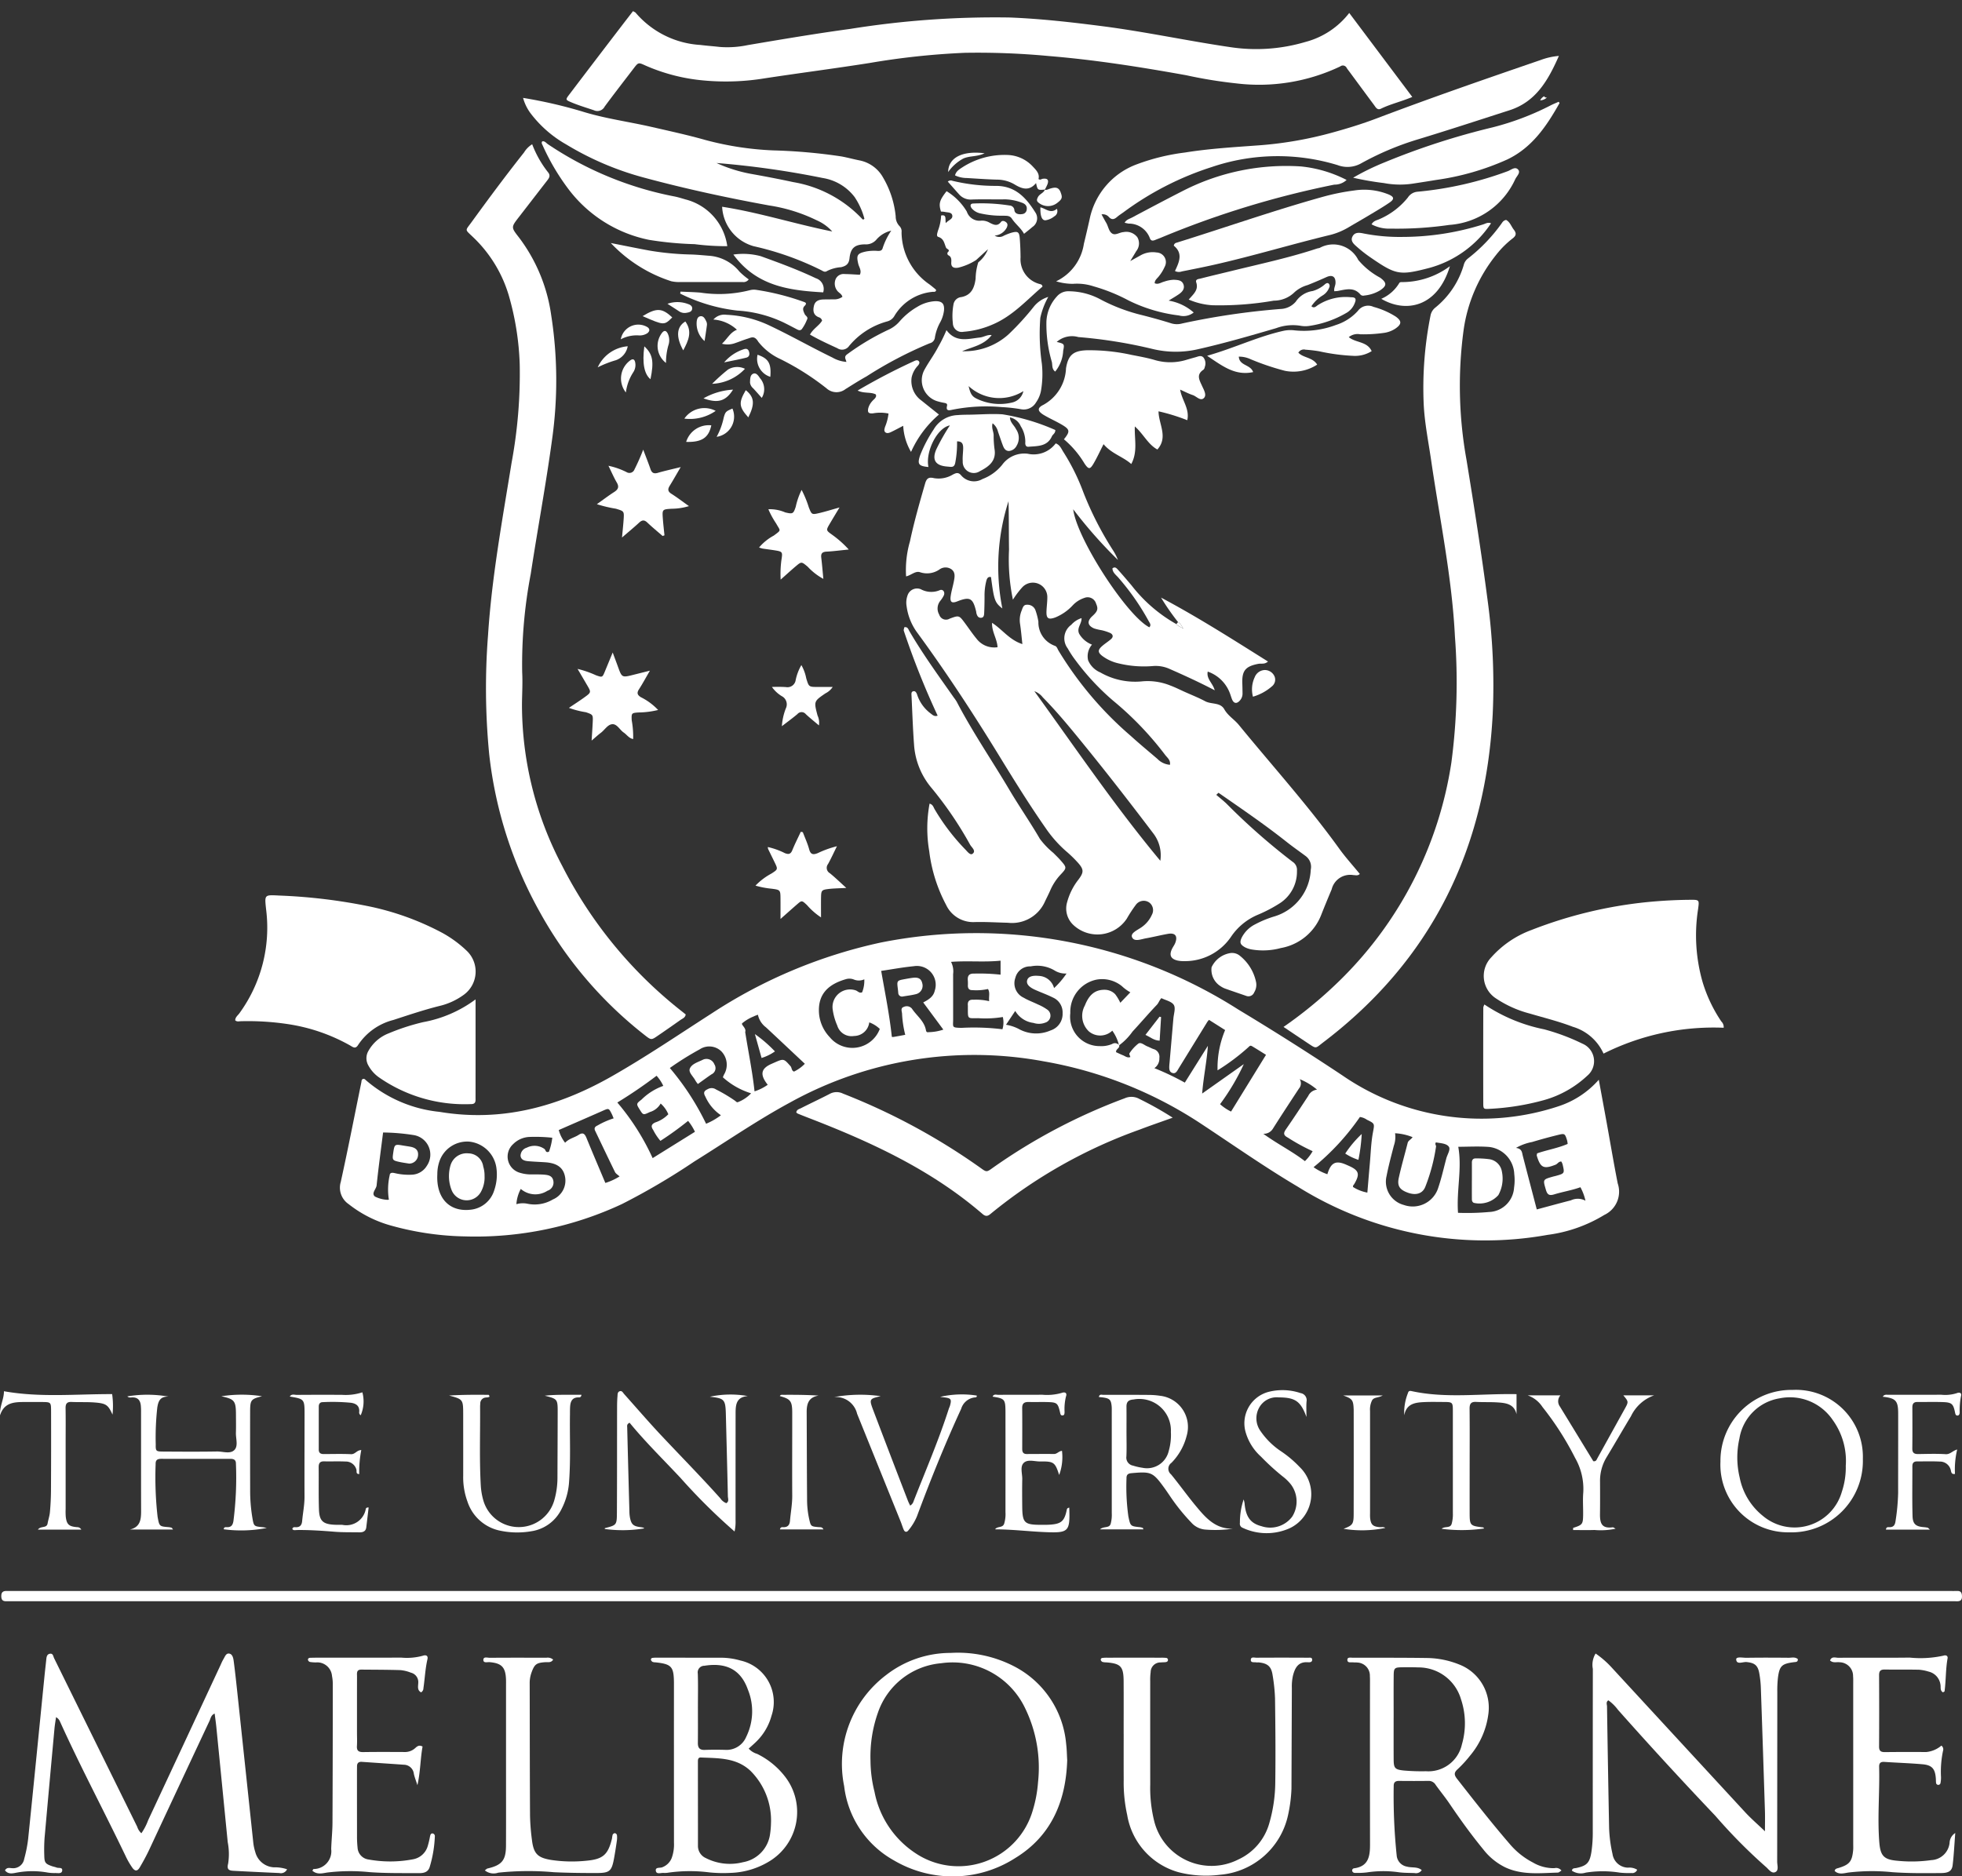 <?xml version="1.0" encoding="UTF-8" standalone="no"?>
<svg
   width="167.26"
   height="160"
   viewBox="0 0 167.26 160"
   version="1.1"
   id="svg1332"
   sodipodi:docname="customerlogo-university-melbourne.svg"
   inkscape:version="1.1.1 (3bf5ae0d25, 2021-09-20)"
   xmlns:inkscape="http://www.inkscape.org/namespaces/inkscape"
   xmlns:sodipodi="http://sodipodi.sourceforge.net/DTD/sodipodi-0.dtd"
   xmlns="http://www.w3.org/2000/svg"
   xmlns:svg="http://www.w3.org/2000/svg">
  <rect x="0" y="0" width="167.26" height="160" fill="#333333" stroke="none"/>
  <sodipodi:namedview
     id="namedview1334"
     pagecolor="#ffffff"
     bordercolor="#666666"
     borderopacity="1.0"
     inkscape:pageshadow="2"
     inkscape:pageopacity="0.0"
     inkscape:pagecheckerboard="0"
     showgrid="false"
     inkscape:zoom="4.025"
     inkscape:cx="91.180124"
     inkscape:cy="30.310559"
     inkscape:window-width="2880"
     inkscape:window-height="1526"
     inkscape:window-x="3"
     inkscape:window-y="-11"
     inkscape:window-maximized="1"
     inkscape:current-layer="svg1332" />
  <defs
     id="defs1082">
    <style
       id="style1080">
      .cls-1 {
        fill: #316aa2;
      }

      .cls-2 {
        fill: #346ca3;
      }

      .cls-3 {
        fill: #386fa5;
      }

      .cls-4 {
        fill: #fbfcfd;
      }

      .cls-5 {
        fill: #fcfdfe;
      }
    </style>
  </defs>
  <path
     class="cls-1"
     d="m 83.686,136.539 h -82.36 c -0.223,0 -0.445,-0.003 -0.668,5.1e-4 -0.292,0.005 -0.538,0.013 -0.55,-0.413 -0.013,-0.474 0.265,-0.472 0.589,-0.465 0.167,0.004 0.334,5e-4 0.501,5e-4 q 82.485,0 164.97,1e-4 c 0.223,0 0.446,0.012 0.667,4e-4 0.337,-0.017 0.418,0.162 0.423,0.462 0.006,0.342 -0.165,0.429 -0.463,0.416 -0.25,-0.011 -0.501,-0.001 -0.751,-0.001 q -41.18,8e-5 -82.36,8e-5 z"
     id="path1086"
     style="fill:#ffffff" />
  <path
     class="cls-2"
     d="m 24.471,159.394 a 0.575,0.575 0 0 1 -0.655,0.321 c -1.306,-0.059 -2.611,-0.12 -3.916,-0.191 -0.382,-0.021 -0.581,-0.11 -0.45,-0.619 a 5.314,5.314 0 0 0 -0.037,-1.825 q -0.482,-4.897 -0.968,-9.793 c -0.038,-0.384 -0.094,-0.767 -0.145,-1.169 -0.313,0.129 -0.338,0.407 -0.438,0.62 q -2.568,5.472 -5.123,10.95 c -0.247,0.528 -0.527,1.042 -0.823,1.544 -0.199,0.338 -0.404,0.349 -0.636,0.027 A 6.623,6.623 0 0 1 10.7,158.249 C 8.861,154.416 6.859,150.661 5.108,146.785 a 0.746,0.746 0 0 0 -0.331,-0.361 c -0.046,0.331 -0.105,0.661 -0.135,0.993 q -0.428,4.651 -0.842,9.303 a 14.186,14.186 0 0 0 -0.025,1.501 c 0.011,0.612 0.092,0.709 0.652,0.907 0.131,0.046 0.27,0.068 0.398,0.119 0.177,0.07 0.533,-0.05 0.474,0.281 -0.048,0.263 -0.364,0.188 -0.578,0.187 a 3.681,3.681 0 0 1 -0.665,-0.042 7.29,7.29 0 0 0 -2.571,-0.004 c -0.348,0.059 -0.762,0.201 -1.059,-0.181 0.156,-0.288 0.408,-0.193 0.608,-0.187 a 0.954,0.954 0 0 0 1.029,-0.791 11.405,11.405 0 0 0 0.338,-1.716 c 0.477,-4.646 0.934,-9.293 1.399,-13.941 0.044,-0.443 0.098,-0.884 0.143,-1.327 0.023,-0.229 0.049,-0.475 0.325,-0.512 0.261,-0.035 0.267,0.225 0.349,0.391 q 3.537,7.18 7.079,14.359 a 1.258,1.258 0 0 0 0.355,0.558 4.734,4.734 0 0 0 0.575,-1.104 q 3.106,-6.647 6.203,-13.298 a 4.069,4.069 0 0 1 0.22,-0.448 c 0.128,-0.204 0.216,-0.529 0.511,-0.466 0.263,0.057 0.328,0.381 0.36,0.615 0.136,1.019 0.242,2.043 0.351,3.065 q 0.659,6.178 1.313,12.357 a 4.233,4.233 0 0 0 0.183,0.896 1.734,1.734 0 0 0 1.57,1.288 3.299,3.299 0 0 1 1.136,0.167 z"
     id="path1088"
     style="fill:#ffffff" />
  <path
     class="cls-1"
     d="m 150.462,156.153 c 0,-0.643 0.015,-1.195 -0.002,-1.747 q -0.165,-5.212 -0.346,-10.424 a 8.851,8.851 0 0 0 -0.14,-1.326 c -0.126,-0.67 -0.414,-0.864 -1.078,-0.932 -0.313,-0.032 -0.854,0.256 -0.885,-0.219 -0.018,-0.27 0.569,-0.139 0.879,-0.144 1.196,-0.019 2.392,-0.014 3.588,-0.003 0.263,0.002 0.551,-0.091 0.785,0.113 0.022,0.266 -0.17,0.243 -0.325,0.263 -1.035,0.132 -1.235,0.31 -1.368,1.322 a 9.654,9.654 0 0 0 -0.055,1.248 q -0.006,7.218 -0.011,14.436 c -6.6e-4,0.311 0.163,0.761 -0.176,0.902 -0.326,0.135 -0.563,-0.275 -0.815,-0.477 a 45.529,45.529 0 0 1 -4.278,-4.328 q -4.226,-4.444 -8.298,-9.033 a 3.824,3.824 0 0 0 -0.823,-0.817 c -0.229,0.141 -0.118,0.355 -0.116,0.527 q 0.078,5.173 0.178,10.345 a 11.68,11.68 0 0 0 0.29,2.229 1.361,1.361 0 0 0 1.323,1.168 1.261,1.261 0 0 1 0.779,0.176 0.444,0.444 0 0 1 -0.485,0.282 6.951,6.951 0 0 1 -1,-0.034 9.146,9.146 0 0 0 -2.905,0.001 1.355,1.355 0 0 1 -1.172,-0.166 c 0.03,-0.235 0.224,-0.198 0.378,-0.23 0.906,-0.192 1.141,-0.452 1.285,-1.379 a 11.347,11.347 0 0 0 0.114,-1.746 q -0.001,-6.926 0.006,-13.852 a 1.847,1.847 0 0 1 0.236,-1.311 7.921,7.921 0 0 1 1.378,1.202 q 5.682,6.167 11.37,12.33 c 0.505,0.546 1.072,1.034 1.688,1.624 z"
     id="path1090"
     style="fill:#ffffff" />
  <path
     class="cls-2"
     d="m 90.98,150.087 c -0.11,3.49 -1.348,6.471 -4.435,8.352 a 9.869,9.869 0 0 1 -10.316,0.21 8.373,8.373 0 0 1 -4.266,-6.348 9.507,9.507 0 0 1 3.586,-9.475 8.951,8.951 0 0 1 5.501,-1.881 10.456,10.456 0 0 1 5.323,1.103 8.254,8.254 0 0 1 4.518,6.676 c 0.056,0.44 0.059,0.887 0.088,1.363 z m -16.77,0.06 a 11.105,11.105 0 0 0 0.344,2.648 8.072,8.072 0 0 0 3.465,5.211 6.593,6.593 0 0 0 10.032,-3.661 10.925,10.925 0 0 0 0.441,-2.372 11.562,11.562 0 0 0 -1.106,-6.324 6.841,6.841 0 0 0 -7.148,-3.825 6.272,6.272 0 0 0 -5.401,4.232 11.236,11.236 0 0 0 -0.627,4.09 z"
     id="path1092"
     style="fill:#ffffff" />
  <path
     class="cls-2"
     d="m 133.115,159.504 c -0.12,0.07 -0.213,0.17 -0.308,0.173 -1.521,0.04 -3.053,0.232 -4.509,-0.459 a 5.37,5.37 0 0 1 -1.85,-1.52 c -1.024,-1.248 -1.967,-2.554 -2.871,-3.891 -0.373,-0.552 -0.799,-1.068 -1.187,-1.61 a 0.688,0.688 0 0 0 -0.616,-0.34 c -0.834,0.013 -1.669,0.01 -2.503,0.002 -0.308,-0.003 -0.464,0.112 -0.458,0.437 a 49.276,49.276 0 0 0 0.253,5.912 1.055,1.055 0 0 0 0.879,0.96 c 0.412,0.116 0.891,-0.015 1.257,0.296 a 0.571,0.571 0 0 1 -0.604,0.253 c -0.444,-0.017 -0.893,-0.009 -1.332,-0.065 a 9.265,9.265 0 0 0 -2.742,0.01 6.73,6.73 0 0 1 -0.998,0.041 0.237,0.237 0 0 1 -0.254,-0.172 0.191,0.191 0 0 1 0.187,-0.223 c 1.218,-0.17 1.336,-1.047 1.335,-2.028 q -0.009,-6.842 -0.003,-13.683 c 0,-0.222 0.007,-0.446 -0.01,-0.667 a 1.117,1.117 0 0 0 -1.071,-1.165 c -0.109,-0.016 -0.224,0.003 -0.333,-0.014 -0.196,-0.029 -0.521,0.09 -0.514,-0.226 0.005,-0.244 0.306,-0.168 0.484,-0.168 2.141,6.4e-4 4.283,-0.008 6.424,0.024 a 7.617,7.617 0 0 1 2.6,0.541 3.95,3.95 0 0 1 2.51,4.244 6.861,6.861 0 0 1 -1.557,3.537 10.288,10.288 0 0 1 -1.07,1.166 c -0.331,0.299 -0.281,0.505 -0.031,0.824 1.474,1.883 2.946,3.768 4.51,5.578 a 6.483,6.483 0 0 0 1.949,1.546 3.481,3.481 0 0 0 1.831,0.483 0.575,0.575 0 0 1 0.602,0.204 z m -14.308,-13.081 c 0,1.196 -0.005,2.392 0.002,3.588 0.004,0.746 0.093,0.877 0.837,0.959 a 17.368,17.368 0 0 0 1.916,0.064 2.927,2.927 0 0 0 3.066,-2.292 6.446,6.446 0 0 0 -0.084,-3.862 3.767,3.767 0 0 0 -3.624,-2.699 c -0.444,-0.018 -0.89,-0.017 -1.335,-0.012 -0.716,0.009 -0.768,0.051 -0.774,0.748 -0.011,1.168 -0.003,2.336 -0.003,3.505 z"
     id="path1094"
     style="fill:#ffffff" />
  <path
     class="cls-2"
     d="m 63.825,149.105 a 1.571,1.571 0 0 0 0.716,0.448 6.759,6.759 0 0 1 2.426,1.996 4.92,4.92 0 0 1 -1.269,7.097 6.763,6.763 0 0 1 -3.466,1.058 11.658,11.658 0 0 1 -1.75,-0.043 13.105,13.105 0 0 0 -3.493,0.019 1.74,1.74 0 0 1 -0.416,0.025 c -0.233,-0.018 -0.597,0.14 -0.659,-0.156 -0.076,-0.367 0.344,-0.241 0.541,-0.325 a 1.395,1.395 0 0 0 0.806,-0.787 3.367,3.367 0 0 0 0.195,-1.308 q -0.005,-6.676 -0.002,-13.351 c 0,-0.111 7.4e-4,-0.223 -6.1e-4,-0.334 -0.016,-1.336 -0.215,-1.55 -1.576,-1.695 a 0.701,0.701 0 0 1 -0.244,-0.038 0.303,0.303 0 0 1 -0.141,-0.175 0.147,0.147 0 0 1 0.14,-0.168 3.07,3.07 0 0 1 0.416,-0.018 c 1.808,0.001 3.616,0.006 5.424,0.004 a 6.014,6.014 0 0 1 1.646,0.239 3.626,3.626 0 0 1 2.649,4.721 4.84,4.84 0 0 1 -1.239,2.141 c -0.213,0.218 -0.447,0.415 -0.704,0.651 z m 1.904,6.302 a 5.96,5.96 0 0 0 -1.751,-4.407 c -1.212,-1.137 -2.736,-1.068 -4.226,-1.138 -0.28,-0.013 -0.255,0.242 -0.255,0.43 -5.2e-4,2.364 0.005,4.728 0.003,7.092 a 1.13,1.13 0 0 0 0.674,1.056 4.508,4.508 0 0 0 3.162,0.352 2.817,2.817 0 0 0 2.317,-2.432 7.444,7.444 0 0 0 0.075,-0.954 z m -6.232,-9.87 c 0,1.027 0.008,2.055 -0.004,3.082 -0.005,0.417 0.15,0.612 0.587,0.597 0.582,-0.021 1.166,-0.021 1.749,-0.004 a 1.817,1.817 0 0 0 1.788,-1.116 4.915,4.915 0 0 0 0.134,-4.039 c -0.66,-1.854 -2.045,-2.281 -3.706,-2.016 a 0.563,0.563 0 0 0 -0.558,0.664 c 0.033,0.943 0.01,1.888 0.011,2.832 z"
     id="path1096"
     style="fill:#ffffff" />
  <path
     class="cls-2"
     d="m 95.791,147.863 c 0,-1.501 0.007,-3.002 -0.002,-4.503 -0.007,-1.259 -0.247,-1.51 -1.476,-1.608 a 1.285,1.285 0 0 1 -0.327,-0.038 0.273,0.273 0 0 1 -0.148,-0.173 0.153,0.153 0 0 1 0.142,-0.169 3.164,3.164 0 0 1 0.416,-0.019 q 2.293,-0.002 4.587,-2e-4 a 3.94,3.94 0 0 1 0.416,0.015 0.168,0.168 0 0 1 0.168,0.148 c 0.016,0.141 -0.078,0.197 -0.191,0.214 -0.137,0.019 -0.278,0.01 -0.415,0.027 a 0.831,0.831 0 0 0 -0.868,0.83 4.708,4.708 0 0 0 -0.038,0.748 q -0.002,4.42 0.002,8.84 a 11.734,11.734 0 0 0 0.366,3.22 5.039,5.039 0 0 0 7.122,3.175 4.841,4.841 0 0 0 2.669,-3.129 12.842,12.842 0 0 0 0.503,-3.454 c 0.032,-2.39 0.011,-4.781 -0.021,-7.171 a 14.945,14.945 0 0 0 -0.209,-1.988 c -0.108,-0.723 -0.42,-0.991 -1.156,-1.071 -0.083,-0.009 -0.168,0.006 -0.25,-0.007 -0.176,-0.027 -0.464,0.053 -0.45,-0.222 0.014,-0.275 0.302,-0.173 0.473,-0.174 q 2.21,-0.012 4.42,10e-4 c 0.123,5.5e-4 0.316,-0.047 0.336,0.143 0.025,0.235 -0.185,0.257 -0.342,0.245 -0.826,-0.068 -1.113,0.445 -1.29,1.127 a 4.255,4.255 0 0 0 -0.098,1.074 q -0.016,4.295 -0.033,8.589 a 12.563,12.563 0 0 1 -0.288,2.228 6.474,6.474 0 0 1 -5.775,5.098 9.457,9.457 0 0 1 -3.559,-0.213 6.102,6.102 0 0 1 -4.382,-4.882 12.75,12.75 0 0 1 -0.298,-2.98 c -0.007,-1.306 -0.002,-2.613 -0.002,-3.92 z"
     id="path1098"
     style="fill:#ffffff" />
  <path
     class="cls-3"
     d="m 26.629,159.513 c 0.066,-0.099 0.078,-0.139 0.095,-0.14 a 1.513,1.513 0 0 0 1.511,-1.7 c 0.021,-0.746 0.105,-1.497 0.109,-2.246 q 0.026,-5.882 0.025,-11.765 a 3.464,3.464 0 0 0 -0.065,-0.745 1.265,1.265 0 0 0 -1.381,-1.161 3.564,3.564 0 0 1 -0.497,-0.039 0.257,0.257 0 0 1 -0.168,-0.161 c -0.026,-0.131 0.072,-0.192 0.197,-0.195 0.222,-0.006 0.445,-0.01 0.667,-0.011 2.364,-7.5e-4 4.728,0.004 7.092,-0.004 a 5.125,5.125 0 0 0 1.818,-0.156 c 0.23,-0.085 0.488,-0.05 0.408,0.296 -0.188,0.815 -0.223,1.649 -0.343,2.472 a 0.404,0.404 0 0 1 -0.201,0.349 c -0.348,-0.184 -0.246,-0.523 -0.239,-0.808 a 0.827,0.827 0 0 0 -0.63,-0.87 3.137,3.137 0 0 0 -0.887,-0.217 c -1.111,-0.036 -2.223,-0.033 -3.335,-0.044 -0.442,-0.004 -0.369,0.327 -0.369,0.591 -0.005,1.585 -0.003,3.171 -0.003,4.756 0,0.389 0.021,0.78 -0.005,1.168 -0.027,0.41 0.151,0.524 0.538,0.518 1.168,-0.018 2.336,-0.01 3.504,-0.006 a 1.289,1.289 0 0 0 0.917,-0.326 c 0.16,-0.145 0.332,-0.308 0.637,-0.139 -0.193,1.04 -0.175,2.122 -0.439,3.293 -0.124,-0.387 -0.24,-0.675 -0.305,-0.973 a 0.869,0.869 0 0 0 -0.851,-0.771 c -1.192,-0.085 -2.385,-0.162 -3.578,-0.245 -0.279,-0.019 -0.415,0.102 -0.415,0.381 1.2e-4,0.167 -0.004,0.334 -0.004,0.501 q -9e-5,2.712 0.003,5.424 a 8.61,8.61 0 0 0 0.047,0.999 1.078,1.078 0 0 0 0.941,1.022 10.353,10.353 0 0 0 3.816,-0.024 1.595,1.595 0 0 0 1.229,-1.135 7.616,7.616 0 0 0 0.191,-0.809 c 0.031,-0.143 0.071,-0.284 0.251,-0.249 a 0.235,0.235 0 0 1 0.159,0.266 10.305,10.305 0 0 1 -0.448,2.621 c -0.14,0.404 -0.481,0.494 -0.874,0.492 -1.418,-0.008 -2.838,0.019 -4.254,-0.086 a 16.257,16.257 0 0 0 -3.579,0.033 c -0.413,0.06 -0.88,0.21 -1.287,-0.158 z"
     id="path1100"
     style="fill:#ffffff" />
  <path
     class="cls-2"
     d="m 166.685,156.301 c -0.079,1.023 -0.119,1.881 -0.221,2.732 -0.06,0.5 -0.336,0.677 -0.975,0.683 -1.39,0.013 -2.782,0.026 -4.17,-0.074 a 16.99,16.99 0 0 0 -3.745,0.031 c -0.381,0.057 -0.824,0.204 -1.171,-0.138 0.039,-0.193 0.182,-0.206 0.315,-0.246 0.943,-0.286 1.166,-0.549 1.261,-1.501 0.019,-0.193 0.008,-0.389 0.008,-0.584 q 1.5e-4,-6.8 -7.3e-4,-13.601 c 0,-0.222 0.009,-0.446 -0.012,-0.667 a 1.171,1.171 0 0 0 -1.153,-1.194 c -0.265,-0.036 -0.56,0.086 -0.809,-0.155 0.136,-0.374 0.462,-0.227 0.699,-0.228 2.03,-0.012 4.061,0.011 6.091,-0.015 a 9.079,9.079 0 0 0 2.897,-0.17 c 0.185,-0.063 0.37,0.02 0.332,0.233 -0.168,0.928 -0.134,1.872 -0.257,2.803 -0.005,0.036 -0.085,0.062 -0.135,0.096 -0.276,-0.155 -0.168,-0.443 -0.218,-0.669 a 1.322,1.322 0 0 0 -1.008,-1.099 3.743,3.743 0 0 0 -0.815,-0.16 c -0.973,-0.021 -1.947,-0.001 -2.92,-0.017 -0.356,-0.006 -0.489,0.122 -0.487,0.484 q 0.017,3.045 -6e-5,6.091 c -0.002,0.378 0.164,0.471 0.502,0.467 1.168,-0.013 2.336,-0.016 3.504,-0.005 a 2.322,2.322 0 0 0 1.305,-0.549 0.393,0.393 0 0 1 0.14,0.445 8.63,8.63 0 0 0 -0.172,2.238 2.349,2.349 0 0 1 -0.041,0.495 0.191,0.191 0 0 1 -0.381,-0.018 c -0.015,-0.11 -0.009,-0.222 -0.017,-0.333 -0.056,-0.845 -0.32,-1.165 -1.143,-1.237 -1.08,-0.094 -2.165,-0.128 -3.246,-0.2 -0.324,-0.022 -0.455,0.099 -0.447,0.423 0.059,2.14 -0.156,4.282 0.014,6.422 0.092,1.159 0.383,1.482 1.521,1.582 a 12.039,12.039 0 0 0 2.913,-0.053 1.644,1.644 0 0 0 1.559,-1.472 1.034,1.034 0 0 1 0.483,-0.84 z"
     id="path1102"
     style="fill:#ffffff" />
  <path
     class="cls-1"
     d="m 41.332,159.487 c 0.129,-0.095 0.168,-0.145 0.216,-0.156 1.231,-0.285 1.582,-0.695 1.588,-1.941 0.01,-2.141 0.003,-4.282 0.003,-6.423 q 0,-3.587 -8e-5,-7.174 c 0,-0.195 0.005,-0.389 -0.002,-0.584 -0.038,-1.044 -0.37,-1.387 -1.396,-1.476 -0.196,-0.017 -0.539,0.102 -0.534,-0.196 0.005,-0.302 0.351,-0.174 0.541,-0.176 1.613,-0.013 3.225,-0.008 4.838,-0.006 a 0.715,0.715 0 0 1 0.57,0.16 c -0.177,0.293 -0.443,0.205 -0.664,0.22 -0.775,0.052 -0.929,0.176 -1.193,0.919 a 2.624,2.624 0 0 0 -0.143,0.899 c 0.009,3.754 0.007,7.508 0.029,11.261 a 18.184,18.184 0 0 0 0.163,2.077 c 0.144,1.188 0.491,1.524 1.667,1.712 a 11.974,11.974 0 0 0 2.995,0.06 c 1.411,-0.13 1.829,-0.525 2.163,-1.892 a 2.097,2.097 0 0 1 0.057,-0.326 0.245,0.245 0 0 1 0.184,-0.131 0.241,0.241 0 0 1 0.178,0.148 1.803,1.803 0 0 1 -0.004,0.494 c -0.07,0.495 -0.147,0.989 -0.236,1.481 -0.202,1.111 -0.368,1.273 -1.464,1.276 -1.223,0.003 -2.447,-0.011 -3.669,-0.068 a 24.355,24.355 0 0 0 -4.745,0.039 1.194,1.194 0 0 1 -1.143,-0.197 z"
     id="path1104"
     style="fill:#ffffff" />
  <path
     class="cls-3"
     d="m 54.913,130.329 a 11.248,11.248 0 0 1 -3.36,0.047 c 0.006,-0.025 0.008,-0.069 0.02,-0.072 0.986,-0.256 1.012,-0.256 1.018,-1.319 0.017,-3.002 0.01,-6.005 0.015,-9.007 5.1e-4,-0.305 0.008,-0.612 0.034,-0.915 0.013,-0.157 -0.005,-0.362 0.185,-0.429 0.203,-0.072 0.281,0.124 0.387,0.242 1.038,1.16 2.052,2.342 3.116,3.477 1.693,1.804 3.43,3.565 5.08,5.41 a 1.082,1.082 0 0 0 0.51,0.413 c 0.255,-0.15 0.137,-0.397 0.133,-0.596 -0.05,-2.307 -0.113,-4.613 -0.17,-6.919 -0.033,-1.335 -0.109,-1.425 -1.367,-1.561 a 8.345,8.345 0 0 1 3.236,-0.056 c -1.019,0.079 -1.04,0.792 -1.041,1.513 q -0.004,4.545 -0.003,9.09 a 3.706,3.706 0 0 1 -0.085,0.944 50.404,50.404 0 0 1 -4.581,-4.539 c -1.47,-1.577 -3.017,-3.081 -4.366,-4.734 -0.258,0.121 -0.208,0.278 -0.205,0.403 q 0.089,3.585 0.188,7.169 a 3.13,3.13 0 0 0 0.044,0.498 c 0.116,0.608 0.291,0.759 0.933,0.836 a 1.684,1.684 0 0 1 0.239,0.051 c 0.017,0.005 0.026,0.035 0.039,0.054 z"
     id="path1106"
     style="fill:#ffffff" />
  <path
     class="cls-3"
     d="m 14.75,130.423 h -3.674 c 0.888,-0.206 0.955,-0.861 0.953,-1.584 -0.008,-2.807 -0.003,-5.614 -0.004,-8.421 a 5.159,5.159 0 0 0 -0.022,-0.583 c -0.046,-0.406 -0.234,-0.674 -0.689,-0.678 -0.153,-10e-4 -0.324,0.05 -0.457,-0.087 a 10.337,10.337 0 0 1 3.505,0.018 c -0.659,-0.009 -0.855,0.305 -0.953,0.933 a 23.092,23.092 0 0 0 -0.132,3.158 c -0.011,0.566 0.029,0.592 0.632,0.596 1.529,0.01 3.058,0.02 4.586,-0.006 0.513,-0.009 1.155,0.25 1.51,-0.152 0.311,-0.352 0.089,-0.961 0.107,-1.456 0.017,-0.5 0.005,-1 0.004,-1.501 -0.003,-1.213 -0.112,-1.353 -1.248,-1.599 a 11.273,11.273 0 0 1 3.47,-0.003 c -0.957,0.241 -1.013,0.307 -1.015,1.351 q -0.005,3.335 0.002,6.67 a 13.954,13.954 0 0 0 0.187,2.324 c 0.127,0.747 0.127,0.746 0.872,0.82 0.105,0.01 0.208,0.037 0.36,0.065 a 11.305,11.305 0 0 1 -3.667,0.115 c 0.002,-0.214 0.175,-0.182 0.292,-0.18 0.358,0.007 0.474,-0.2 0.529,-0.511 a 28.979,28.979 0 0 0 0.215,-4.907 c 0.002,-0.342 -0.201,-0.411 -0.487,-0.409 -0.695,0.005 -1.39,1.7e-4 -2.084,2.2e-4 -1.251,1e-4 -2.501,0.005 -3.752,-0.002 -0.32,-0.002 -0.536,0.055 -0.522,0.449 a 30.125,30.125 0 0 0 0.166,4.49 c 0.153,0.82 0.136,0.823 0.965,0.889 a 1.295,1.295 0 0 1 0.239,0.052 c 0.018,0.005 0.029,0.036 0.112,0.147 z"
     id="path1108"
     style="fill:#ffffff" />
  <path
     class="cls-3"
     d="m 105.102,130.351 a 10.246,10.246 0 0 1 -2.399,0.072 1.787,1.787 0 0 1 -1.154,-0.604 16.813,16.813 0 0 1 -1.684,-2.066 c -0.189,-0.275 -0.372,-0.554 -0.567,-0.824 -1.012,-1.407 -1.147,-1.46 -2.828,-1.313 -0.317,0.028 -0.447,0.139 -0.436,0.452 a 18.286,18.286 0 0 0 0.16,3.242 c 0.178,0.83 0.171,0.83 0.997,0.915 a 1.057,1.057 0 0 1 0.234,0.065 c 0.015,0.005 0.019,0.042 0.052,0.121 h -3.705 c 0.325,-0.298 0.783,-0.071 0.911,-0.472 a 2.909,2.909 0 0 0 0.095,-0.907 q 8.5e-4,-4.338 -9.1e-4,-8.676 c 0,-0.139 0.005,-0.279 -0.007,-0.417 -0.051,-0.58 -0.167,-0.698 -0.757,-0.779 -0.108,-0.015 -0.217,-0.023 -0.334,-0.035 0.046,-0.275 0.252,-0.185 0.383,-0.185 q 1.96,-0.01 3.921,0.006 a 6.455,6.455 0 0 1 0.914,0.073 2.672,2.672 0 0 1 2.263,3.422 5.054,5.054 0 0 1 -1.298,2.298 0.615,0.615 0 0 0 -0.029,0.983 c 0.722,0.882 1.383,1.813 2.111,2.689 0.82,0.988 1.66,1.981 3.158,1.941 z m -9.069,-8.24 c 0,0.693 0.023,1.388 -0.008,2.079 a 0.694,0.694 0 0 0 0.569,0.785 5.022,5.022 0 0 0 0.808,0.185 1.899,1.899 0 0 0 2.227,-1.413 4.943,4.943 0 0 0 0.188,-1.642 2.688,2.688 0 0 0 -3.189,-2.769 c -0.424,0.029 -0.6,0.201 -0.596,0.611 0.007,0.721 0.002,1.442 0.001,2.163 z"
     id="path1110"
     style="fill:#ffffff" />
  <path
     class="cls-3"
     d="m 158.808,124.404 a 6.085,6.085 0 0 1 -6.278,6.258 5.767,5.767 0 0 1 -5.862,-6.035 6.043,6.043 0 0 1 6.149,-6.108 5.707,5.707 0 0 1 5.991,5.885 z m -1.456,0.585 a 5.952,5.952 0 0 0 -1.114,-3.906 4.407,4.407 0 0 0 -4.526,-1.847 4.143,4.143 0 0 0 -3.428,3.433 7.319,7.319 0 0 0 0.019,3.302 5.562,5.562 0 0 0 1.977,3.286 4.19,4.19 0 0 0 6.732,-2.036 6.578,6.578 0 0 0 0.34,-2.231 z"
     id="path1112"
     style="fill:#ffffff" />
  <path
     class="cls-3"
     d="m 46.44,119.012 c 1.029,-0.116 2.062,-0.064 3.129,-0.08 -0.032,0.258 -0.188,0.222 -0.292,0.224 -0.461,0.013 -0.627,0.304 -0.667,0.702 -0.025,0.248 -0.017,0.499 -0.021,0.749 -0.029,1.889 0.066,3.779 -0.07,5.667 a 5.9,5.9 0 0 1 -0.644,2.395 3.422,3.422 0 0 1 -2.579,1.901 7.067,7.067 0 0 1 -2.812,-0.082 3.702,3.702 0 0 1 -2.634,-2.45 5.999,5.999 0 0 1 -0.362,-2.208 c 0.003,-1.723 -3.1e-4,-3.446 -0.001,-5.169 -8e-4,-1.339 -0.001,-1.339 -1.204,-1.664 1.139,-0.069 2.28,-0.072 3.379,-0.057 0.128,0.159 0.037,0.184 -0.033,0.202 -0.08,0.02 -0.166,0.017 -0.248,0.029 a 0.501,0.501 0 0 0 -0.437,0.524 2.433,2.433 0 0 0 -0.016,0.249 c 0.018,2.251 -0.068,4.502 0.06,6.751 a 5.868,5.868 0 0 0 0.211,1.229 3.146,3.146 0 0 0 6.053,0.01 6.951,6.951 0 0 0 0.271,-1.891 c 0.006,-1.862 0.016,-3.724 0.019,-5.586 0.002,-1.16 -0.007,-1.164 -1.102,-1.446 z"
     id="path1114"
     style="fill:#ffffff" />
  <path
     class="cls-3"
     d="m 91.154,128.556 c 0.069,2.042 -0.033,2.168 -2.01,2.09 -1.432,-0.056 -2.857,-0.238 -4.313,-0.239 0.195,-0.291 0.637,-0.094 0.774,-0.481 a 2.842,2.842 0 0 0 0.111,-0.984 q 0.004,-4.251 3.7e-4,-8.501 c 0,-0.028 1.2e-4,-0.056 -1.3e-4,-0.083 -0.009,-1.039 -0.07,-1.109 -1.096,-1.265 0.101,-0.253 0.324,-0.153 0.491,-0.155 1.25,-0.01 2.5,-0.003 3.75,-0.008 a 4.494,4.494 0 0 0 1.648,-0.156 c 0.256,-0.098 0.485,-0.019 0.365,0.307 a 4.507,4.507 0 0 0 -0.12,1.319 c -0.009,0.134 8.4e-4,0.298 -0.197,0.296 -0.134,-0.002 -0.156,-0.119 -0.182,-0.231 -0.191,-0.825 -0.257,-0.887 -1.078,-0.91 -0.527,-0.015 -1.056,0.007 -1.583,-0.007 -0.364,-0.009 -0.577,0.09 -0.573,0.508 0.012,1.167 0.005,2.334 0.003,3.5 -2.6e-4,0.258 0.085,0.43 0.38,0.429 0.778,-0.004 1.556,-0.01 2.333,-0.003 0.262,0.002 0.413,-0.254 0.677,-0.266 a 4.375,4.375 0 0 1 -0.241,2.056 c -0.346,-1.079 -0.453,-1.169 -1.605,-1.151 -0.488,0.008 -1.096,-0.224 -1.436,0.142 -0.301,0.324 -0.096,0.904 -0.105,1.37 -0.016,0.778 -0.01,1.556 -0.002,2.334 0.015,1.395 0.182,1.554 1.612,1.556 0.25,5.1e-4 0.501,0.003 0.75,-0.014 0.972,-0.065 1.235,-0.3 1.435,-1.265 0.017,-0.083 0.041,-0.158 0.212,-0.187 z"
     id="path1116"
     style="fill:#ffffff" />
  <path
     class="cls-3"
     d="m 77.59,128.383 a 0.621,0.621 0 0 0 0.293,-0.373 c 1.023,-2.612 2.138,-5.19 2.996,-7.865 0.034,-0.106 0.088,-0.205 0.116,-0.312 0.138,-0.515 0.071,-0.609 -0.475,-0.675 -0.108,-0.013 -0.215,-0.027 -0.371,-0.047 a 8.277,8.277 0 0 1 3.116,-0.111 c 0.036,0.171 -0.115,0.154 -0.194,0.162 a 1.371,1.371 0 0 0 -1.131,0.968 c -1.384,3.004 -2.619,6.07 -3.771,9.169 a 4.65,4.65 0 0 1 -0.734,1.202 c -0.126,0.163 -0.296,0.157 -0.388,-0.049 -0.101,-0.228 -0.17,-0.47 -0.263,-0.701 q -1.858,-4.599 -3.716,-9.197 a 1.853,1.853 0 0 0 -1.971,-1.422 12.459,12.459 0 0 1 3.982,-0.08 c -0.987,0.234 -1,0.239 -0.603,1.284 q 1.449,3.818 2.921,7.628 c 0.049,0.128 0.114,0.25 0.193,0.42 z"
     id="path1118"
     style="fill:#ffffff" />
  <path
     class="cls-2"
     d="m 129.284,118.88 v 1.713 c -0.199,-0.875 -0.901,-0.962 -1.603,-1.008 -0.609,-0.04 -1.223,-0.011 -1.833,-0.044 -0.447,-0.025 -0.571,0.167 -0.566,0.589 0.017,1.557 0.007,3.114 0.006,4.671 -2.9e-4,1.39 -0.003,2.781 -4.2e-4,4.171 0.002,1.111 0.029,1.136 1.135,1.268 0.038,0.005 0.071,0.06 0.108,0.093 a 13.385,13.385 0 0 1 -3.632,0.028 c 0.27,-0.248 0.73,-0.015 0.855,-0.42 a 3.033,3.033 0 0 0 0.103,-0.907 q -1.5e-4,-4.338 -10e-4,-8.676 c -0.001,-0.805 -0.009,-0.807 -0.841,-0.811 -0.528,-0.003 -1.057,-0.015 -1.585,0.009 -0.768,0.036 -1.525,0.117 -1.718,1.124 a 4.468,4.468 0 0 1 0.311,-1.881 c 0.042,-0.16 0.118,-0.222 0.295,-0.183 2.946,0.647 5.916,0.204 8.968,0.264 z"
     id="path1120"
     style="fill:#ffffff" />
  <path
     class="cls-3"
     d="m 130.227,118.981 h 2.801 a 0.757,0.757 0 0 0 -0.049,0.951 c 0.958,1.563 1.912,3.128 2.847,4.661 a 0.238,0.238 0 0 0 0.298,-0.152 q 1.191,-2.153 2.384,-4.304 c 0.336,-0.609 0.332,-0.611 -0.12,-1.156 h 2.631 a 3.463,3.463 0 0 0 -1.98,1.782 c -0.704,1.166 -1.383,2.348 -2.087,3.513 a 3.859,3.859 0 0 0 -0.549,2.067 c 0.004,0.918 0.009,1.836 -0.004,2.754 -0.011,0.801 0.148,1.261 1.091,1.137 0.044,-0.006 0.096,0.044 0.242,0.118 a 6.005,6.005 0 0 1 -1.801,0.111 c -0.607,0.02 -1.215,0.004 -1.825,0.004 0.005,-0.097 -0.004,-0.18 0.012,-0.185 0.779,-0.251 0.83,-0.306 0.843,-1.086 0.011,-0.64 -0.041,-1.283 0.012,-1.919 a 5.313,5.313 0 0 0 -0.695,-2.958 25.348,25.348 0 0 0 -2.785,-4.347 2.495,2.495 0 0 0 -1.268,-0.992 z"
     id="path1122"
     style="fill:#ffffff" />
  <path
     class="cls-3"
     d="m 30.8,123.646 a 9.704,9.704 0 0 0 -0.177,2.052 c -0.307,-0.014 -0.198,-0.236 -0.237,-0.37 a 0.928,0.928 0 0 0 -0.924,-0.703 c -0.61,-0.028 -1.222,5.1e-4 -1.833,-0.014 -0.376,-0.009 -0.466,0.182 -0.462,0.517 0.014,1.194 -0.016,2.39 0.024,3.583 0.033,0.986 0.346,1.258 1.338,1.306 0.222,0.011 0.445,-0.004 0.666,0.009 a 1.684,1.684 0 0 0 1.988,-1.353 c 0.021,-0.088 0.084,-0.139 0.243,-0.129 -0.067,0.565 -0.132,1.129 -0.201,1.693 -0.044,0.361 -0.301,0.431 -0.603,0.426 -0.694,-0.012 -1.391,0.006 -2.082,-0.049 -1.081,-0.087 -2.16,-0.163 -3.245,-0.148 -0.122,0.002 -0.269,0.056 -0.373,-0.08 0.033,-0.202 0.2,-0.16 0.318,-0.16 0.36,0.002 0.49,-0.214 0.518,-0.523 0.061,-0.691 0.205,-1.371 0.202,-2.071 -0.009,-2.333 0.002,-4.667 0.004,-7 8e-4,-1.33 -0.009,-1.34 -1.261,-1.548 0.155,-0.25 0.402,-0.141 0.604,-0.142 1.278,-0.011 2.556,-0.01 3.833,-0.005 a 4.543,4.543 0 0 0 1.752,-0.214 2.982,2.982 0 0 1 -0.141,1.955 0.278,0.278 0 0 1 -0.127,-0.297 c 0.033,-0.498 -0.262,-0.697 -0.694,-0.765 a 16.333,16.333 0 0 0 -2.412,-0.054 c -0.242,-0.002 -0.342,0.151 -0.343,0.376 -0.002,1.222 1.9e-4,2.444 -0.001,3.667 -3.8e-4,0.288 0.159,0.385 0.422,0.384 0.778,-0.003 1.557,-0.025 2.333,0.01 0.349,0.016 0.491,-0.351 0.87,-0.35 z"
     id="path1124"
     style="fill:#ffffff" />
  <path
     class="cls-3"
     d="M 6.931,130.433 H 3.232 c 0.23,-0.343 0.748,-0.091 0.825,-0.524 0.058,-0.327 0.171,-0.647 0.2,-0.976 0.054,-0.608 0.085,-1.22 0.089,-1.83 q 0.018,-3.375 0.008,-6.75 c -0.001,-0.792 -0.011,-0.794 -0.77,-0.803 -0.472,-0.005 -0.944,-0.001 -1.417,-5.2e-4 -0.902,0.002 -1.805,0.004 -2.163,1.132 -0.049,-0.749 0.335,-1.362 0.332,-2.05 3.076,0.549 6.116,0.237 9.224,0.245 a 7.209,7.209 0 0 1 0.033,1.749 c -0.372,-0.817 -0.528,-0.954 -1.49,-1.033 -0.663,-0.054 -1.332,-0.017 -1.998,-0.047 -0.414,-0.019 -0.521,0.167 -0.514,0.547 0.017,1 0.005,2 0.005,3 q -3.4e-4,2.792 -1.4e-4,5.583 a 5.504,5.504 0 0 0 0.011,0.666 c 0.08,0.651 0.27,0.819 0.954,0.88 a 0.391,0.391 0 0 1 0.37,0.212 z"
     id="path1126"
     style="fill:#ffffff" />
  <path
     class="cls-3"
     d="m 111.375,120.826 c -0.485,-1.325 -0.94,-1.666 -2.352,-1.669 a 1.702,1.702 0 0 0 -1.677,0.869 1.863,1.863 0 0 0 0.098,1.981 6.473,6.473 0 0 0 1.767,1.747 9.341,9.341 0 0 1 1.587,1.343 3.208,3.208 0 0 1 -0.835,5.208 4.805,4.805 0 0 1 -4.043,-0.035 0.366,0.366 0 0 1 -0.218,-0.408 6.213,6.213 0 0 1 0.318,-2.006 2.557,2.557 0 0 1 0.078,0.318 c 0.096,1.165 0.508,1.727 1.447,1.967 a 2.339,2.339 0 0 0 2.612,-0.813 2.418,2.418 0 0 0 -0.1,-2.738 3.928,3.928 0 0 0 -0.712,-0.697 20.038,20.038 0 0 1 -1.845,-1.684 4.454,4.454 0 0 1 -1.287,-2.01 2.768,2.768 0 0 1 1.952,-3.519 4.826,4.826 0 0 1 2.706,0.11 0.61,0.61 0 0 1 0.511,0.724 c -0.032,0.435 -0.007,0.873 -0.007,1.31 z"
     id="path1128"
     style="fill:#ffffff" />
  <path
     class="cls-3"
     d="m 164.52,130.431 h -3.742 c 0.018,-0.248 0.192,-0.209 0.307,-0.208 0.366,0.003 0.468,-0.22 0.51,-0.528 a 17.773,17.773 0 0 0 0.221,-2.408 c -0.002,-2.253 0.007,-4.507 0.003,-6.76 -0.002,-1.089 -0.203,-1.305 -1.311,-1.426 0.127,-0.223 0.324,-0.166 0.485,-0.166 1.502,-0.005 3.004,-10e-4 4.507,-0.005 a 3.228,3.228 0 0 0 1.317,-0.135 c 0.224,-0.096 0.433,-0.031 0.361,0.24 a 6.344,6.344 0 0 0 -0.114,1.408 c -0.005,0.119 -0.048,0.244 -0.162,0.259 -0.174,0.024 -0.207,-0.115 -0.237,-0.265 -0.142,-0.704 -0.27,-0.845 -0.951,-0.876 -0.75,-0.033 -1.502,-0.005 -2.253,-0.013 -0.327,-0.003 -0.435,0.161 -0.433,0.465 0.005,1.168 0.01,2.337 -0.004,3.505 -0.004,0.375 0.171,0.476 0.509,0.471 0.779,-0.012 1.56,-0.038 2.336,0.01 0.387,0.024 0.58,-0.288 0.981,-0.399 a 7.318,7.318 0 0 0 -0.189,2.082 c -0.335,0.061 -0.319,-0.206 -0.367,-0.363 a 0.948,0.948 0 0 0 -0.94,-0.691 c -0.638,-0.033 -1.279,-0.011 -1.919,-0.013 -0.269,-0.001 -0.407,0.117 -0.406,0.4 0.004,1.419 -0.024,2.838 0.015,4.256 0.019,0.698 0.288,0.901 0.976,0.951 a 2.96,2.96 0 0 1 0.324,0.048 c 0.021,0.004 0.038,0.033 0.177,0.16 z"
     id="path1130"
     style="fill:#ffffff" />
  <path
     class="cls-3"
     d="m 70.199,130.413 h -3.707 c 0.041,-0.202 0.164,-0.194 0.266,-0.189 0.381,0.016 0.555,-0.172 0.587,-0.54 0.062,-0.717 0.197,-1.425 0.193,-2.152 -0.015,-2.359 0.003,-4.718 -8.1e-4,-7.076 -0.002,-0.985 -0.147,-1.165 -1.056,-1.411 0.056,-0.135 0.182,-0.109 0.285,-0.109 0.991,-0.004 1.981,-0.002 3.018,0.067 -0.857,0.135 -1.018,0.71 -1.015,1.406 0.012,2.47 0.015,4.939 0.034,7.409 a 7.732,7.732 0 0 0 0.166,1.653 c 0.154,0.684 0.137,0.688 0.833,0.75 0.131,0.012 0.28,-0.033 0.397,0.192 z"
     id="path1132"
     style="fill:#ffffff" />
  <path
     class="cls-2"
     d="m 114.512,118.993 h 3.364 c -0.406,0.218 -0.752,0.133 -0.914,0.428 a 1.762,1.762 0 0 0 -0.166,0.888 q 0.001,4.376 0.001,8.751 a 3.297,3.297 0 0 0 0.009,0.416 c 0.069,0.54 0.241,0.694 0.805,0.746 0.162,0.015 0.334,-0.045 0.486,0.064 a 9.759,9.759 0 0 1 -3.558,0.076 c 0.789,-0.307 0.859,-0.393 0.861,-1.299 q 0.009,-4.376 0.002,-8.751 c 0,-0.028 4.4e-4,-0.056 -4.1e-4,-0.083 -0.026,-0.848 -0.108,-0.956 -0.89,-1.236 z"
     id="path1134"
     style="fill:#ffffff" />
  <path
     class="cls-4"
     d="m 131.876,8.315 a 0.891,0.891 0 0 1 -0.576,0.243 0.768,0.768 0 0 1 0.339,-0.35 0.215,0.215 0 0 0 0.237,0.107 z"
     id="path1136"
     style="fill:#ffffff" />
  <path
     class="cls-4"
     d="m 136.296,92.07 c 0.24,1.303 0.452,2.447 0.66,3.592 0.317,1.749 0.611,3.503 0.954,5.248 a 2.188,2.188 0 0 1 -1.142,2.687 12.319,12.319 0 0 1 -4.842,1.702 30.123,30.123 0 0 1 -21.294,-4.112 c -2.796,-1.657 -5.465,-3.529 -8.179,-5.323 a 35.215,35.215 0 0 0 -13.458,-5.36 32.456,32.456 0 0 0 -21.633,3.501 c -2.817,1.523 -5.45,3.343 -8.164,5.031 a 57.996,57.996 0 0 1 -6.176,3.634 29.484,29.484 0 0 1 -13.35,2.76 24.974,24.974 0 0 1 -6.417,-0.947 10.237,10.237 0 0 1 -3.539,-1.811 1.694,1.694 0 0 1 -0.665,-1.891 c 0.621,-2.821 1.173,-5.658 1.753,-8.488 0.021,-0.102 0.004,-0.223 0.122,-0.284 a 0.194,0.194 0 0 1 0.224,0.063 11.334,11.334 0 0 0 6.32,2.737 c 5.305,0.888 10.146,-0.441 14.716,-3.049 2.899,-1.654 5.662,-3.531 8.468,-5.334 A 42.722,42.722 0 0 1 75.1,80.368 41.59,41.59 0 0 1 105.565,86.084 q 4.504,2.711 8.879,5.621 a 20.894,20.894 0 0 0 18.481,2.606 7.781,7.781 0 0 0 3.371,-2.241 z m -40.9,-2.931 a 3.534,3.534 0 0 0 -0.573,-1.253 1.496,1.496 0 0 1 -1.992,0.065 1.823,1.823 0 0 1 -0.345,-2.214 c 0.367,-0.944 0.891,-1.348 1.695,-1.338 a 1.242,1.242 0 0 1 0.89,0.381 4.002,4.002 0 0 1 0.436,0.727 l 0.854,-0.892 a 3.56,3.56 0 0 1 -0.716,-0.522 2.67,2.67 0 0 0 -2.188,-0.555 2.802,2.802 0 0 0 -2.213,2.849 2.51,2.51 0 0 0 2.508,2.816 2.377,2.377 0 0 0 1.057,-0.181 0.453,0.453 0 0 1 0.598,0.104 c 0.08,0.266 -0.304,0.317 -0.259,0.595 0.187,0.085 0.385,0.182 0.589,0.264 0.195,0.078 0.372,0.247 0.626,0.147 -0.031,-0.113 -0.117,-0.261 -0.078,-0.312 a 3.39,3.39 0 0 1 0.766,-0.838 c 0.223,-0.139 0.506,0.147 0.762,0.244 0.181,0.069 0.351,0.171 0.535,0.232 a 0.679,0.679 0 0 1 0.487,0.76 0.984,0.984 0 0 1 -0.425,0.863 23.041,23.041 0 0 1 2.595,1.235 l 1.967,-3.138 c -0.093,1.356 -0.375,2.647 -0.489,4.07 1.234,-0.872 2.392,-1.691 3.551,-2.51 a 19.078,19.078 0 0 1 -2.024,3.415 4.055,4.055 0 0 0 0.937,0.631 l 2.98,-4.838 c -0.423,-0.263 -0.796,-0.501 -1.176,-0.727 -0.114,-0.068 -0.181,-0.079 -0.318,0.07 a 18.228,18.228 0 0 1 -2.637,1.979 8.335,8.335 0 0 1 0.646,-3.434 l -1.374,-0.869 a 1.686,1.686 0 0 0 -0.137,0.161 q -1.224,1.986 -2.446,3.972 c -0.127,0.206 -0.246,0.502 -0.555,0.388 -0.276,-0.102 -0.26,-0.394 -0.246,-0.648 0.005,-0.083 0.016,-0.166 0.023,-0.249 q 0.162,-1.868 0.323,-3.736 c 0.033,-0.394 0.207,-0.885 0.038,-1.159 -0.184,-0.299 -0.693,-0.398 -1.059,-0.583 -0.183,0.19 -0.229,0.405 -0.387,0.57 -0.71,0.743 -1.375,1.528 -2.075,2.282 a 5.099,5.099 0 0 1 -1.152,1.177 z M 77.172,88.24 a 9.049,9.049 0 0 1 -0.273,-1.815 c -0.018,-0.196 -0.147,-0.48 0.157,-0.568 a 0.572,0.572 0 0 1 0.687,0.152 c 0.403,0.607 1.052,1.056 1.191,1.828 0.026,0.145 0.087,0.202 0.202,0.177 A 4.167,4.167 0 0 0 80.419,87.796 L 78.704,85.478 c 0.487,-0.25 0.879,-0.507 0.989,-1.02 a 1.603,1.603 0 0 0 -1.794,-2.069 c -0.934,0.09 -1.86,0.265 -2.778,0.4 0.331,1.895 0.704,3.722 0.907,5.617 -0.027,-0.004 0.057,0.028 0.133,0.016 0.325,-0.051 0.648,-0.116 1.012,-0.183 z m -15.714,6.857 a 3.766,3.766 0 0 1 -1.325,-1.588 c -0.194,-0.337 -0.115,-0.488 0.201,-0.636 a 0.664,0.664 0 0 1 0.706,0.025 13.256,13.256 0 0 1 1.636,0.973 c 0.093,0.082 0.159,0.159 0.27,0.093 A 3.029,3.029 0 0 0 64.031,93.228 6.372,6.372 0 0 1 61.624,91.86 c 0.031,-0.073 0.059,-0.15 0.094,-0.223 a 1.639,1.639 0 0 0 -0.221,-1.987 1.479,1.479 0 0 0 -1.851,-0.17 25.424,25.424 0 0 0 -2.543,1.589 22.274,22.274 0 0 1 3.091,4.754 5.592,5.592 0 0 0 1.265,-0.727 z m 62.837,8.32 a 20.747,20.747 0 0 0 2.652,-0.07 2.213,2.213 0 0 0 2.127,-2.079 4.353,4.353 0 0 0 0.016,-1.161 2.42,2.42 0 0 0 -2.139,-2.306 c -0.906,-0.069 -1.822,-0.014 -2.635,-0.014 0.337,1.868 -0.16,3.696 -0.02,5.63 z M 85.491,86.72 a 8.96,8.96 0 0 1 -2.093,0.101 c -0.944,0.006 -0.882,0.103 -0.888,-0.908 -3.5e-4,-0.056 0.005,-0.112 1.2e-4,-0.167 -0.032,-0.343 0.091,-0.52 0.467,-0.498 a 4.951,4.951 0 0 1 1.35,0.123 c -0.05,-0.396 0.091,-0.721 -0.102,-1.038 a 4.562,4.562 0 0 1 -1.316,0.097 c -0.285,0.008 -0.403,-0.128 -0.398,-0.401 a 3.65,3.65 0 0 0 -0.004,-0.417 c -0.039,-0.413 0.108,-0.613 0.558,-0.593 a 16.57,16.57 0 0 1 2.233,0.092 v -1.194 c -1.397,0.144 -2.771,-0.008 -4.222,0.102 a 1.779,1.779 0 0 1 0.177,1.046 c 0.003,1.28 4e-4,2.559 0.002,3.839 5.7e-4,0.694 -0.148,0.722 0.704,0.743 a 19.859,19.859 0 0 1 3.499,0.119 2.014,2.014 0 0 0 0.032,-1.047 z m 49.24,14.515 c -0.734,0.266 -1.499,0.385 -2.235,0.61 -0.426,0.13 -0.587,0.026 -0.708,-0.387 -0.258,-0.882 -0.278,-0.876 0.594,-1.126 0.08,-0.023 0.162,-0.038 0.243,-0.06 0.766,-0.213 0.767,-0.214 0.582,-1 a 1.243,1.243 0 0 0 -0.101,-0.224 c -0.23,-0.023 -0.316,0.195 -0.49,0.264 -1.012,0.401 -1.293,0.275 -1.605,-0.765 -0.014,-0.046 0.013,-0.104 0.027,-0.198 0.84,-0.294 1.747,-0.436 2.604,-0.806 a 2.046,2.046 0 0 0 -0.051,-0.315 c -0.187,-0.58 -0.193,-0.595 -0.814,-0.441 q -1.091,0.27 -2.169,0.593 a 4.428,4.428 0 0 0 -1.37,0.502 c 0.525,0.068 0.508,0.4 0.582,0.685 0.392,1.514 0.789,3.027 1.19,4.562 0.98,-0.263 1.943,-0.528 2.91,-0.776 a 1.37,1.37 0 0 1 1.241,0.032 4.461,4.461 0 0 0 -0.431,-1.152 z M 37.282,100.128 c -0.109,2.036 1.026,3.207 2.78,3.03 a 2.355,2.355 0 0 0 2.074,-1.67 4.122,4.122 0 0 0 0.172,-1.969 2.609,2.609 0 0 0 -2.31,-2.172 2.501,2.501 0 0 0 -2.496,1.568 3.361,3.361 0 0 0 -0.22,1.213 z m 18.356,-1.374 3.606,-2.245 a 4.394,4.394 0 0 0 -0.585,-0.931 27.359,27.359 0 0 1 -2.358,1.704 4.707,4.707 0 0 1 -0.617,-0.93 c -0.199,-0.291 -0.176,-0.479 0.174,-0.64 a 2.737,2.737 0 0 0 1.116,-0.699 2.482,2.482 0 0 0 -0.653,-0.914 1.558,1.558 0 0 1 -0.919,0.724 c -0.567,0.269 -0.567,0.267 -0.855,-0.191 -0.312,-0.497 -0.321,-0.514 0.144,-0.87 a 5.016,5.016 0 0 1 1.854,-1.168 3.519,3.519 0 0 0 -0.572,-0.864 39.649,39.649 0 0 1 -3.346,2.282 20.183,20.183 0 0 1 3.01,4.742 z m 66.772,-1.344 c -0.108,0.169 0.027,0.257 0.012,0.356 a 15.434,15.434 0 0 1 -0.919,3.443 c -0.243,0.6 -0.83,0.733 -1.492,0.49 -0.685,-0.252 -0.916,-0.571 -0.765,-1.262 0.219,-1.002 0.509,-1.989 0.759,-2.985 0.052,-0.208 0.285,-0.279 0.416,-0.487 a 4.655,4.655 0 0 0 -1.491,-0.332 2.218,2.218 0 0 1 -0.105,1.062 c -0.222,0.86 -0.453,1.72 -0.622,2.591 a 2.052,2.052 0 0 0 1.476,2.462 2.277,2.277 0 0 0 2.937,-1.486 c 0.274,-0.814 0.462,-1.657 0.683,-2.488 0.089,-0.337 0.38,-0.755 0.214,-0.992 -0.198,-0.283 -0.686,-0.298 -1.103,-0.37 z M 90.923,83.012 a 1.744,1.744 0 0 1 -0.981,-0.235 2.887,2.887 0 0 0 -2.083,-0.373 1.286,1.286 0 0 0 -1.3,0.976 1.358,1.358 0 0 0 0.711,1.696 c 0.38,0.225 0.804,0.375 1.203,0.57 a 4.242,4.242 0 0 1 0.8,0.439 0.624,0.624 0 0 1 -0.184,1.122 1.474,1.474 0 0 1 -0.984,0.018 2.101,2.101 0 0 1 -1.556,-1.022 l -0.786,1.178 a 3.604,3.604 0 0 1 1.065,0.348 3.062,3.062 0 0 0 2.733,0.137 1.474,1.474 0 0 0 1.025,-1.469 1.382,1.382 0 0 0 -0.823,-1.337 c -0.496,-0.248 -1.022,-0.433 -1.528,-0.661 -0.551,-0.248 -0.76,-0.523 -0.664,-0.83 0.096,-0.306 0.461,-0.405 1.001,-0.353 a 1.397,1.397 0 0 1 1.287,1.039 7.026,7.026 0 0 0 1.063,-1.244 z M 47.081,97.016 a 13.509,13.509 0 0 0 -1.911,-0.07 2.078,2.078 0 0 0 -1.421,0.611 1.433,1.433 0 0 0 0.512,2.427 3.208,3.208 0 0 0 1.066,0.159 c 0.361,10e-4 0.724,-0.007 1.083,0.023 0.336,0.029 0.678,0.094 0.759,0.513 a 0.732,0.732 0 0 1 -0.501,0.858 1.898,1.898 0 0 1 -2.271,-0.157 3.214,3.214 0 0 0 -0.375,1.301 1.96,1.96 0 0 1 0.943,-0.038 3.013,3.013 0 0 0 2.163,-0.363 1.742,1.742 0 0 0 1.033,-1.981 c -0.159,-0.749 -0.691,-1.127 -1.684,-1.192 -0.471,-0.031 -0.943,-0.048 -1.413,-0.088 -0.312,-0.027 -0.655,-0.096 -0.687,-0.474 a 0.732,0.732 0 0 1 0.532,-0.683 1.46,1.46 0 0 1 1.503,0.109 c 0.117,0.081 0.09,0.365 0.388,0.233 a 5.298,5.298 0 0 0 0.282,-1.187 z m -13.928,5.283 a 5.484,5.484 0 0 1 0.066,-2.078 c 0.018,-0.267 0.263,-0.228 0.459,-0.182 a 5.136,5.136 0 0 0 1.402,0.129 1.564,1.564 0 0 0 1.309,-0.761 1.685,1.685 0 0 0 -1.148,-2.622 17.682,17.682 0 0 0 -2.583,-0.217 c -0.193,1.542 -0.398,3.021 -0.551,4.506 -0.035,0.334 -0.48,0.678 -0.141,0.957 a 2.64,2.64 0 0 0 1.025,0.277 0.915,0.915 0 0 0 0.162,-0.009 z M 64.612,86.525 c -0.148,0.059 -0.256,0.092 -0.353,0.144 a 3.644,3.644 0 0 0 -0.988,0.585 c -0.118,0.128 0.367,0.405 0.261,0.735 a 0.197,0.197 0 0 0 0.007,0.082 c 0.261,1.652 0.603,3.29 0.785,4.989 a 4.094,4.094 0 0 0 1.124,-0.561 c -0.687,-0.87 -0.583,-1.382 0.322,-1.782 l 0.229,-0.101 c 0.822,-0.363 0.817,-0.352 1.391,0.296 0.125,0.141 0.072,0.381 0.3,0.463 a 3.269,3.269 0 0 0 0.922,-0.667 c -1.12,-1.051 -2.212,-2.08 -3.31,-3.104 a 1.812,1.812 0 0 1 -0.69,-1.08 z m 51.955,15.168 c 0.072,-0.85 0.14,-1.676 0.213,-2.501 0.076,-0.858 0.1,-1.725 0.252,-2.569 0.145,-0.805 0.207,-0.8 -0.499,-1.14 a 1.344,1.344 0 0 0 -0.601,-0.237 20.534,20.534 0 0 1 -3.95,4.28 4.552,4.552 0 0 0 1.177,0.6 c 0.294,-0.993 0.711,-1.201 1.591,-0.818 q 0.115,0.05 0.229,0.101 c 0.878,0.389 0.973,0.698 0.469,1.559 -0.039,0.066 -0.122,0.105 -0.101,0.248 a 3.447,3.447 0 0 0 1.221,0.478 z M 73.679,83.508 a 1.112,1.112 0 0 1 -0.871,0.023 1.032,1.032 0 0 0 -0.654,-0.048 c -1.432,0.404 -2.506,1.21 -2.323,3.039 a 3.354,3.354 0 0 0 0.905,1.919 2.497,2.497 0 0 0 4.266,-0.704 2.576,2.576 0 0 0 -0.898,-0.559 1.316,1.316 0 0 1 -1.302,1.161 1.27,1.27 0 0 1 -1.427,-0.893 5.098,5.098 0 0 1 -0.397,-1.438 1.497,1.497 0 0 1 1.974,-1.557 c 0.174,0.058 0.299,0.266 0.543,0.165 a 2.646,2.646 0 0 0 0.186,-1.109 z m -21.367,11.853 c -0.057,-0.133 -0.104,-0.263 -0.166,-0.385 -0.251,-0.495 -0.249,-0.486 -0.778,-0.252 -1.234,0.546 -2.473,1.083 -3.735,1.635 a 3.088,3.088 0 0 0 0.542,1.083 c 0.347,-0.367 0.8,-0.437 1.157,-0.673 0.371,-0.245 0.526,-0.078 0.668,0.27 0.523,1.278 1.066,2.547 1.606,3.832 a 5.131,5.131 0 0 0 1.212,-0.557 c -0.163,-0.151 -0.322,-0.237 -0.387,-0.369 -0.575,-1.171 -1.132,-2.35 -1.696,-3.525 -0.115,-0.239 0.008,-0.362 0.208,-0.452 a 6.858,6.858 0 0 1 1.369,-0.605 z m 55.386,1.318 c 1.235,0.891 2.455,1.491 3.545,2.333 a 3.739,3.739 0 0 0 0.659,-0.85 16.88,16.88 0 0 1 -2.118,-1.161 c -0.37,-0.192 -0.389,-0.374 -0.158,-0.705 0.65,-0.936 1.274,-1.891 1.9,-2.843 a 0.941,0.941 0 0 1 0.751,-0.538 5.399,5.399 0 0 0 -1.476,-0.894 0.682,0.682 0 0 1 -0.069,0.804 c -0.747,1.139 -1.497,2.277 -2.224,3.429 a 0.907,0.907 0 0 1 -0.809,0.424 z"
     id="path1138"
     style="fill:#ffffff" />
  <path
     class="cls-5"
     d="m 103.687,67.776 c 0.291,0.25 0.593,0.487 0.87,0.751 a 55.036,55.036 0 0 0 5.633,4.956 0.815,0.815 0 0 1 0.375,0.77 3.195,3.195 0 0 1 -1.448,2.759 12.204,12.204 0 0 1 -1.919,1.004 5.169,5.169 0 0 0 -2.221,1.815 4.737,4.737 0 0 1 -4.039,2.125 2.493,2.493 0 0 1 -0.579,-0.055 c -0.56,-0.143 -0.699,-0.463 -0.443,-0.992 0.085,-0.175 0.208,-0.333 0.277,-0.513 0.22,-0.581 -0.007,-0.872 -0.615,-0.767 -0.629,0.109 -1.25,0.27 -1.879,0.38 -0.416,0.073 -1.017,0.333 -1.194,-0.1 -0.143,-0.35 0.472,-0.602 0.802,-0.837 a 2.553,2.553 0 0 0 0.894,-1.076 0.813,0.813 0 0 0 -0.237,-1.044 0.828,0.828 0 0 0 -1.124,0.191 11.372,11.372 0 0 0 -0.776,1.183 3.001,3.001 0 0 1 -4.533,0.572 1.915,1.915 0 0 1 -0.555,-1.981 5.385,5.385 0 0 1 0.969,-1.924 c 0.441,-0.591 0.464,-0.834 -0.006,-1.379 a 10.522,10.522 0 0 0 -1.074,-1.047 10.427,10.427 0 0 1 -1.704,-1.927 c -1.387,-1.985 -2.663,-4.039 -3.926,-6.103 -2.208,-3.606 -4.518,-7.145 -7.016,-10.558 a 4.875,4.875 0 0 1 -0.931,-2.285 1.798,1.798 0 0 1 0.074,-0.903 0.851,0.851 0 0 1 1.133,-0.549 1.869,1.869 0 0 0 1.599,0.092 c 0.269,-0.133 0.487,0.128 0.375,0.42 a 2.323,2.323 0 0 1 -0.313,0.485 1.04,1.04 0 0 0 -0.086,1.174 0.602,0.602 0 0 0 0.883,0.342 c 0.796,-0.297 0.807,-0.295 1.294,0.359 0.332,0.446 0.641,0.911 0.995,1.339 a 1.895,1.895 0 0 0 1.799,0.735 c -0.036,-0.714 -0.498,-1.31 -0.468,-2.079 0.885,0.569 1.483,1.464 2.585,1.813 -0.07,-0.628 -0.114,-1.172 -0.197,-1.71 a 2.124,2.124 0 0 1 0.131,-1.142 c 0.091,-0.226 0.141,-0.521 0.469,-0.502 a 0.713,0.713 0 0 1 0.714,0.476 5.626,5.626 0 0 1 0.248,0.966 2.116,2.116 0 0 0 1.404,2.059 c 0.169,0.054 0.216,0.244 0.296,0.386 a 30.162,30.162 0 0 0 6.172,7.294 c 0.741,0.672 1.513,1.312 2.275,1.962 a 1.663,1.663 0 0 0 1.067,0.504 c 0.071,-0.407 -0.235,-0.608 -0.417,-0.855 a 27.484,27.484 0 0 0 -4.43,-4.615 20.739,20.739 0 0 1 -3.179,-3.41 8.675,8.675 0 0 1 -0.687,-1.043 1.42,1.42 0 0 1 0.303,-2.016 1.931,1.931 0 0 1 0.873,-0.568 c 0.032,0.471 -0.436,0.837 -0.2,1.334 a 2.154,2.154 0 0 0 1.093,0.926 1.51,1.51 0 0 0 -0.332,1.333 1.94,1.94 0 0 0 1.039,1.037 5.958,5.958 0 0 0 3.521,0.766 5.129,5.129 0 0 1 2.454,0.353 c 0.416,0.153 0.814,0.357 1.22,0.539 0.583,0.262 1.181,0.496 1.743,0.797 0.529,0.284 1.293,0.081 1.632,0.685 0.313,0.557 0.852,0.863 1.239,1.335 2.87,3.508 5.912,6.875 8.565,10.559 0.532,0.739 1.15,1.417 1.75,2.15 -0.176,0.179 -0.374,0.097 -0.548,0.098 a 1.623,1.623 0 0 0 -1.851,1.213 c -0.301,0.718 -0.6,1.436 -0.884,2.16 a 4.537,4.537 0 0 1 -3.449,2.847 5.798,5.798 0 0 1 -2.397,0.136 2.101,2.101 0 0 1 -0.636,-0.188 c -0.443,-0.242 -0.505,-0.423 -0.285,-0.873 a 2.586,2.586 0 0 1 1.116,-1.091 8.992,8.992 0 0 1 1.695,-0.694 4.352,4.352 0 0 0 3.057,-3.978 1.144,1.144 0 0 0 -0.454,-1.17 c -0.535,-0.398 -1.083,-0.78 -1.605,-1.194 C 107.811,70.305 105.838,68.961 103.877,67.6 Z m -4.77,5.621 A 3.055,3.055 0 0 0 98.339,71.092 c -1.977,-2.613 -3.986,-5.201 -6.055,-7.74 -1.087,-1.335 -2.18,-2.665 -3.39,-3.893 a 1.595,1.595 0 0 0 -0.714,-0.519 c 3.565,4.927 6.877,9.825 10.737,14.458 z"
     id="path1140"
     style="fill:#ffffff" />
  <path
     class="cls-5"
     d="m 45.368,12.301 a 9.053,9.053 0 0 0 1.336,2.369 c 0.25,0.29 0.123,0.492 -0.059,0.726 -0.802,1.032 -1.598,2.068 -2.399,3.101 -0.683,0.881 -0.685,0.879 -0.006,1.749 A 14.237,14.237 0 0 1 46.989,26.876 35.976,35.976 0 0 1 47.059,37.51 c -0.52,3.827 -1.233,7.623 -1.815,11.44 a 40.888,40.888 0 0 0 -0.728,8.37 c 0.047,0.887 -0.006,1.779 -0.018,2.669 a 29.42,29.42 0 0 0 3.437,13.858 37.207,37.207 0 0 0 10.203,12.4 c 0.108,0.086 0.216,0.172 0.318,0.254 -0.039,0.282 -0.275,0.351 -0.447,0.472 q -0.953,0.675 -1.917,1.334 c -0.568,0.391 -0.575,0.394 -1.131,-0.043 A 34.447,34.447 0 0 1 46.032,77.797 35.573,35.573 0 0 1 41.704,64.313 58.172,58.172 0 0 1 41.606,54.149 c 0.321,-4.946 1.218,-9.812 2.007,-14.693 a 41.612,41.612 0 0 0 0.693,-8.378 23.799,23.799 0 0 0 -0.94,-5.91 11.283,11.283 0 0 0 -3.071,-4.98 c -0.684,-0.655 -0.643,-0.49 -0.088,-1.256 1.453,-2.004 2.929,-3.99 4.466,-5.931 A 2.109,2.109 0 0 1 45.368,12.301 Z"
     id="path1142"
     style="fill:#ffffff" />
  <path
     class="cls-4"
     d="m 53.964,0.95 c 0.13,0.077 0.19,0.093 0.221,0.132 a 7.862,7.862 0 0 0 5.521,2.751 C 60.257,3.903 60.812,3.94 61.364,4.004 A 8.442,8.442 0 0 0 63.76,3.843 C 66.664,3.353 69.569,2.86 72.486,2.464 A 77.872,77.872 0 0 1 86.111,1.493 c 2.642,0.107 5.265,0.405 7.884,0.743 3.666,0.473 7.282,1.257 10.937,1.791 a 14.74,14.74 0 0 0 6.359,-0.451 6.947,6.947 0 0 0 3.731,-2.471 l 5.374,7.161 c -0.908,0.39 -1.829,0.593 -2.669,1.002 -0.318,0.155 -0.447,-0.123 -0.591,-0.316 -0.698,-0.937 -1.389,-1.878 -2.083,-2.818 -0.083,-0.112 -0.171,-0.22 -0.246,-0.337 a 0.36,0.36 0 0 0 -0.553,-0.132 16.093,16.093 0 0 1 -8.853,1.446 39.572,39.572 0 0 1 -4.274,-0.695 C 97.243,5.718 93.351,5.1 89.41,4.778 a 64.738,64.738 0 0 0 -7.162,-0.275 64.182,64.182 0 0 0 -8.118,0.869 c -2.964,0.467 -5.941,0.851 -8.907,1.302 A 20.44,20.44 0 0 1 59.989,6.861 15.781,15.781 0 0 1 55.009,5.581 c -0.587,-0.268 -0.591,-0.268 -0.99,0.253 -0.828,1.082 -1.664,2.159 -2.473,3.255 a 0.693,0.693 0 0 1 -0.905,0.316 C 49.984,9.182 49.317,8.986 48.678,8.713 48.211,8.514 48.201,8.495 48.521,8.073 Q 50.69,5.215 52.872,2.368 c 0.353,-0.462 0.709,-0.922 1.092,-1.418 z"
     id="path1144"
     style="fill:#ffffff" />
  <path
     class="cls-4"
     d="M 100.427,53.044 A 20.413,20.413 0 0 1 98.978,50.957 c 3.117,1.655 6.079,3.543 9.118,5.452 -0.284,0.258 -0.574,0.15 -0.817,0.196 -1.106,0.21 -1.415,0.584 -1.371,1.69 0.011,0.278 0.013,0.556 0.018,0.834 a 0.878,0.878 0 0 1 -0.232,0.61 c -0.264,0.299 -0.52,0.254 -0.667,-0.116 -0.082,-0.206 -0.137,-0.423 -0.226,-0.626 a 3.094,3.094 0 0 0 -1.842,-1.73 c -0.131,0.619 0.431,0.981 0.597,1.595 -1.31,-0.684 -2.562,-1.257 -3.822,-1.811 A 2.886,2.886 0 0 0 98.286,56.794 9.119,9.119 0 0 1 95.388,56.574 3.663,3.663 0 0 1 93.957,55.923 c -0.367,-0.288 -0.379,-0.489 -0.028,-0.808 0.245,-0.224 0.536,-0.397 0.785,-0.617 0.223,-0.197 0.17,-0.409 -0.082,-0.528 A 4.24,4.24 0 0 0 93.923,53.74 4.709,4.709 0 0 1 93.278,53.59 c -0.576,-0.251 -0.624,-0.624 -0.157,-1.053 0.461,-0.422 0.517,-0.613 0.317,-1.073 a 0.747,0.747 0 0 0 -1.006,-0.476 2.358,2.358 0 0 0 -0.974,0.62 4.186,4.186 0 0 1 -1.494,1.042 c -0.601,0.215 -0.776,0.085 -0.751,-0.537 0.015,-0.388 0.07,-0.776 0.071,-1.164 a 1.232,1.232 0 0 0 -2.15,-0.855 7.849,7.849 0 0 0 -0.783,1.041 16.905,16.905 0 0 1 -0.332,-4.262 c -0.022,-1.377 -0.005,-2.755 -0.044,-4.134 a 18.266,18.266 0 0 0 -0.525,9.145 c -0.644,-0.507 -0.705,-0.684 -0.967,-2.676 -0.264,-0.062 -0.347,0.132 -0.397,0.315 a 5.048,5.048 0 0 0 -0.154,1.322 c 5e-5,0.473 -0.009,0.945 -0.03,1.417 -0.009,0.19 -0.024,0.421 -0.294,0.418 -0.232,-0.003 -0.317,-0.193 -0.369,-0.39 -0.014,-0.053 -0.014,-0.111 -0.027,-0.164 -0.274,-1.136 -0.528,-1.268 -1.617,-0.841 -0.452,0.177 -0.621,0.06 -0.551,-0.44 0.061,-0.439 0.196,-0.866 0.278,-1.303 0.067,-0.357 0.135,-0.741 -0.212,-0.998 a 0.881,0.881 0 0 0 -1.024,0.016 1.86,1.86 0 0 1 -1.654,0.233 c -0.401,-0.132 -0.762,0.265 -1.188,0.355 a 8.793,8.793 0 0 1 0.332,-2.994 c 0.351,-1.658 0.818,-3.287 1.287,-4.916 0.129,-0.448 0.306,-0.577 0.758,-0.466 a 2.333,2.333 0 0 0 1.605,-0.304 c 0.266,-0.132 0.46,-0.229 0.711,0.065 a 1.432,1.432 0 0 0 1.824,0.312 3.934,3.934 0 0 0 1.671,-1.207 2.331,2.331 0 0 1 2.185,-0.946 2.348,2.348 0 0 0 2.382,-0.883 c 0.352,0.116 0.475,0.449 0.647,0.722 a 17.889,17.889 0 0 1 1.703,3.43 28.07,28.07 0 0 0 2.536,4.964 4.494,4.494 0 0 1 0.42,0.824 39.266,39.266 0 0 1 -3.814,-4.322 c 0.296,2.488 4.575,9.088 6.489,10.062 0.184,-0.191 0.04,-0.362 -0.049,-0.517 A 20.736,20.736 0 0 0 95.312,49.223 c -0.204,-0.223 -0.462,-0.411 -0.478,-0.755 0.221,-0.185 0.366,-0.006 0.487,0.128 0.391,0.433 0.769,0.878 1.145,1.323 a 12.735,12.735 0 0 0 3.82,3.3 c 0.124,0.175 0.319,0.205 0.598,0.395 -0.187,-0.309 -0.272,-0.483 -0.457,-0.568 z"
     id="path1146"
     style="fill:#ffffff" />
  <path
     class="cls-4"
     d="m 109.418,87.568 a 36.522,36.522 0 0 0 5.023,-4.185 32.855,32.855 0 0 0 9.289,-18.365 52.057,52.057 0 0 0 0.303,-10.739 c -0.253,-5.065 -1.3,-10.024 -2.028,-15.025 -0.232,-1.593 -0.555,-3.171 -0.635,-4.789 a 31.453,31.453 0 0 1 0.579,-7.545 1.128,1.128 0 0 1 0.415,-0.693 7.312,7.312 0 0 0 2.417,-3.62 1.016,1.016 0 0 1 0.344,-0.552 14.278,14.278 0 0 0 2.929,-3.064 0.518,0.518 0 0 1 0.34,-0.238 c 0.334,0.176 0.437,0.55 0.656,0.829 0.232,0.296 0.223,0.506 -0.103,0.751 a 8.064,8.064 0 0 0 -1.412,1.413 13.12,13.12 0 0 0 -2.767,6.427 35.492,35.492 0 0 0 0.251,11.038 c 0.649,3.975 1.275,7.954 1.796,11.949 a 53.719,53.719 0 0 1 0.438,9.734 c -0.599,11.488 -5.19,20.959 -14.453,27.993 -0.695,0.528 -0.548,0.57 -1.352,0.036 -0.646,-0.429 -1.289,-0.861 -2.027,-1.356 z"
     id="path1148"
     style="fill:#ffffff" />
  <path
     class="cls-4"
     d="m 44.592,8.347 a 40.193,40.193 0 0 1 5.016,1.151 c 1.941,0.609 3.958,0.871 5.933,1.324 1.543,0.354 3.092,0.69 4.614,1.121 a 26.446,26.446 0 0 0 5.755,0.881 47.409,47.409 0 0 1 5.81,0.513 c 0.546,0.099 1.082,0.251 1.627,0.355 a 2.952,2.952 0 0 1 1.94,1.456 8.068,8.068 0 0 1 1.071,3.303 1.178,1.178 0 0 0 0.321,0.826 0.637,0.637 0 0 1 0.178,0.535 5.448,5.448 0 0 0 2.399,4.451 c 0.175,0.137 0.347,0.278 0.517,0.42 0.017,0.014 0.018,0.048 0.03,0.085 -0.064,0.163 -0.223,0.105 -0.341,0.121 a 4.237,4.237 0 0 0 -3.198,2.023 0.996,0.996 0 0 1 -0.625,0.494 6.403,6.403 0 0 0 -3.248,2.088 0.726,0.726 0 0 1 -1.007,0.199 c -0.779,-0.361 -1.559,-0.713 -2.334,-1.162 0.275,-0.508 0.778,-0.759 1.034,-1.19 a 0.405,0.405 0 0 0 -0.295,-0.292 c -0.463,-0.193 -0.495,-0.563 -0.4,-0.971 0.101,-0.432 0.442,-0.534 0.83,-0.543 0.278,-0.006 0.556,-0.005 0.834,-0.01 a 1.177,1.177 0 0 0 0.763,-0.216 c -0.072,-0.261 -0.312,-0.339 -0.441,-0.517 a 0.988,0.988 0 0 1 -0.121,-1.025 0.748,0.748 0 0 1 0.768,-0.398 c 0.413,0.004 0.826,0.037 1.277,0.059 0.179,-0.346 -0.066,-0.641 -0.136,-0.943 -0.168,-0.721 -0.08,-0.877 0.647,-1.036 a 3.777,3.777 0 0 1 0.996,-0.055 c 0.21,0.01 0.385,-0.006 0.447,-0.257 a 5.809,5.809 0 0 1 0.726,-1.468 2.38,2.38 0 0 0 -1.245,0.738 1.165,1.165 0 0 1 -1.007,0.428 c -0.856,0.017 -1.215,0.314 -1.307,1.192 -0.054,0.512 -0.323,0.662 -0.722,0.757 a 3.089,3.089 0 0 0 -1.195,0.327 c -0.167,0.12 -0.315,0.03 -0.46,-0.055 A 25.178,25.178 0 0 0 64.25,20.994 3.682,3.682 0 0 1 61.562,17.63 c 3.142,0.485 6.147,1.455 9.387,2.108 A 3.882,3.882 0 0 0 69.615,18.78 14.006,14.006 0 0 0 65.573,17.52 c -3.553,-0.648 -7.083,-1.409 -10.569,-2.348 A 25.468,25.468 0 0 1 48.272,12.318 9.99,9.99 0 0 1 45.268,9.709 3.931,3.931 0 0 1 44.592,8.347 Z m 16.493,5.553 a 12.42,12.42 0 0 0 3.043,0.945 c 1.173,0.21 2.343,0.435 3.507,0.686 a 10.44,10.44 0 0 1 5.844,3.114 c 0.041,0.046 0.104,0.132 0.211,0.007 a 6.045,6.045 0 0 0 -0.84,-1.857 4.258,4.258 0 0 0 -2.718,-1.618 76.058,76.058 0 0 0 -9.047,-1.278 z"
     id="path1150"
     style="fill:#ffffff" />
  <path
     class="cls-5"
     d="m 136.702,89.843 a 4.168,4.168 0 0 0 -2.62,-2.289 c -1.194,-0.46 -2.434,-0.763 -3.658,-1.124 a 9.445,9.445 0 0 1 -2.876,-1.284 2.282,2.282 0 0 1 -0.418,-3.512 8.534,8.534 0 0 1 3.41,-2.326 37.375,37.375 0 0 1 9.84,-2.382 c 1.218,-0.119 2.437,-0.189 3.66,-0.199 0.842,-0.007 0.829,-0.007 0.718,0.814 a 14.455,14.455 0 0 0 0.384,6.185 12.346,12.346 0 0 0 1.6,3.373 0.666,0.666 0 0 1 0.201,0.538 20.924,20.924 0 0 0 -10.242,2.205 z"
     id="path1152"
     style="fill:#ffffff" />
  <path
     class="cls-5"
     d="m 20.052,87.004 c 0.002,-0.27 0.226,-0.419 0.364,-0.611 a 12.399,12.399 0 0 0 2.272,-8.826 c -0.139,-1.3 -0.167,-1.267 1.144,-1.202 a 47.072,47.072 0 0 1 7.518,0.898 23.365,23.365 0 0 1 6.327,2.268 9.846,9.846 0 0 1 2.142,1.573 2.446,2.446 0 0 1 -0.284,3.723 5.749,5.749 0 0 1 -2.108,0.961 c -1.32,0.333 -2.609,0.767 -3.901,1.188 a 5.112,5.112 0 0 0 -2.993,2.122 c -0.23,0.381 -0.44,0.193 -0.682,0.052 a 15.436,15.436 0 0 0 -5.244,-1.814 22.954,22.954 0 0 0 -4.071,-0.256 c -0.155,0.001 -0.328,0.068 -0.486,-0.077 z"
     id="path1154"
     style="fill:#ffffff" />
  <path
     class="cls-5"
     d="M 79.935,61.025 A 68.005,68.005 0 0 1 77.05,53.788 c -0.028,-0.09 0.029,-0.207 0.046,-0.305 0.298,-0.049 0.343,0.19 0.431,0.339 1.151,1.971 2.493,3.814 3.802,5.679 a 3.19,3.19 0 0 1 0.235,0.344 c 1.35,2.592 3.003,5.001 4.489,7.51 0.836,1.412 1.774,2.757 2.597,4.176 a 6.817,6.817 0 0 0 1.151,1.199 c 0.194,0.199 0.398,0.389 0.582,0.597 0.587,0.667 0.582,0.668 -0.012,1.299 a 4.665,4.665 0 0 0 -0.85,1.328 c -0.147,0.33 -0.313,0.651 -0.466,0.978 a 3.067,3.067 0 0 1 -3.14,1.751 C 84.971,78.662 84.026,78.6 83.082,78.626 A 2.547,2.547 0 0 1 80.658,77.165 13.066,13.066 0 0 1 79.217,72.581 11.502,11.502 0 0 1 79.246,68.526 c 0.297,0.076 0.335,0.328 0.445,0.502 a 18.072,18.072 0 0 0 2.57,3.375 c 0.19,0.185 0.441,0.561 0.654,0.396 0.32,-0.248 -0.082,-0.536 -0.211,-0.767 a 31.391,31.391 0 0 0 -3.274,-4.823 6.36,6.36 0 0 1 -1.508,-3.716 c -0.103,-1.385 -0.147,-2.775 -0.215,-4.163 -0.008,-0.161 -0.043,-0.366 0.185,-0.392 0.151,-0.017 0.235,0.138 0.284,0.266 a 3.262,3.262 0 0 0 1.132,1.611 c 0.169,0.117 0.323,0.318 0.627,0.209 z"
     id="path1156"
     style="fill:#ffffff" />
  <path
     class="cls-4"
     d="m 93.904,18.28 c 0.158,0.285 0.272,0.505 0.399,0.718 0.183,0.309 0.22,0.747 0.525,0.924 0.28,0.162 0.624,-0.115 0.954,-0.131 a 1.18,1.18 0 0 1 1.181,0.446 1.052,1.052 0 0 1 -0.097,1.176 c -0.133,0.227 -0.272,0.451 -0.513,0.849 0.412,-0.228 0.645,-0.357 0.877,-0.486 a 2.085,2.085 0 0 1 1.369,-0.247 0.822,0.822 0 0 1 0.69,1.22 3.521,3.521 0 0 1 -0.473,0.781 c -0.139,0.196 -0.378,0.336 -0.379,0.621 0.299,0.136 0.539,-0.07 0.799,-0.133 a 2.906,2.906 0 0 1 0.813,-0.163 c 0.338,0.015 0.706,0.024 0.84,0.397 0.133,0.37 -0.103,0.638 -0.392,0.838 -0.249,0.172 -0.513,0.323 -0.869,0.544 a 4.285,4.285 0 0 1 2.134,1.013 1.401,1.401 0 0 1 -1.253,0.253 13.298,13.298 0 0 1 -4.291,-1.275 15.029,15.029 0 0 0 -3.007,-1.214 4.5,4.5 0 0 0 -1.728,-0.209 4.849,4.849 0 0 1 -1.449,-0.214 4.234,4.234 0 0 0 2.366,-3.196 q 0.257,-1.052 0.492,-2.109 a 6.337,6.337 0 0 1 4.009,-4.668 18,18 0 0 1 4.116,-1.009 c 2.117,-0.341 4.255,-0.461 6.387,-0.619 a 32.427,32.427 0 0 0 6.225,-1.096 c 1.259,-0.347 2.503,-0.729 3.725,-1.193 4.622,-1.754 9.294,-3.37 13.969,-4.975 a 5.817,5.817 0 0 1 1.572,-0.355 c -0.923,2.095 -1.962,3.913 -4.218,4.637 -2.617,0.84 -5.229,1.7 -7.859,2.496 a 24.687,24.687 0 0 0 -4.747,2.008 2.37,2.37 0 0 1 -2.043,0.169 17.489,17.489 0 0 0 -10.738,0.169 25.885,25.885 0 0 0 -7.527,3.863 c -0.181,0.13 -0.371,0.249 -0.538,0.394 -0.246,0.214 -0.461,0.262 -0.704,-0.013 a 0.683,0.683 0 0 0 -0.618,-0.21 z"
     id="path1158"
     style="fill:#ffffff" />
  <path
     class="cls-4"
     d="m 99.973,95.305 c -1.041,0.374 -1.93,0.676 -2.806,1.012 a 42.572,42.572 0 0 0 -12.648,7.131 c -0.259,0.221 -0.439,0.346 -0.765,0.064 C 79.369,99.729 74.203,97.355 68.864,95.298 q -0.428,-0.165 -0.852,-0.339 a 0.629,0.629 0 0 1 -0.127,-0.095 c 0.02,-0.248 0.243,-0.29 0.403,-0.372 0.818,-0.415 1.649,-0.802 2.463,-1.225 a 1.219,1.219 0 0 1 1.11,-0.016 54.512,54.512 0 0 1 11.71,6.323 c 0.532,0.386 0.538,0.389 1.058,0.011 a 49.09,49.09 0 0 1 11.253,-5.934 1.398,1.398 0 0 1 1.259,0.06 28.132,28.132 0 0 1 2.832,1.595 z"
     id="path1160"
     style="fill:#ffffff" />
  <path
     class="cls-4"
     d="m 94.077,37.876 c -0.295,0.58 -0.537,1.108 -0.825,1.608 -0.322,0.56 -0.44,0.564 -0.792,0.053 A 8.177,8.177 0 0 0 90.699,37.459 c 0.535,-0.662 0.519,-0.831 -0.153,-1.232 -0.5,-0.298 -1.039,-0.531 -1.54,-0.827 -0.565,-0.334 -0.61,-0.61 -0.059,-0.88 a 3.716,3.716 0 0 0 1.93,-3.113 c 0.185,-1.129 0.614,-1.5 1.775,-1.54 a 16.664,16.664 0 0 1 3.805,0.393 c 0.681,0.134 1.369,0.254 2.032,0.453 a 4.704,4.704 0 0 0 2.708,-0.046 c 0.24,-0.069 0.48,-0.139 0.721,-0.204 0.235,-0.063 0.485,-0.206 0.692,0.041 a 0.843,0.843 0 0 1 0.095,0.795 0.388,0.388 0 0 1 -0.105,0.222 c -0.654,0.425 -0.342,0.903 -0.115,1.408 0.143,0.318 0.407,0.753 0.149,1.01 -0.296,0.295 -0.633,-0.147 -0.954,-0.252 -0.341,-0.111 -0.663,-0.283 -1.073,-0.464 0.145,0.91 0.829,1.638 0.608,2.609 a 16.447,16.447 0 0 0 -2.45,-0.758 c 0.006,1.088 0.845,2.201 -0.099,3.255 -0.804,-0.437 -1.172,-1.303 -1.922,-1.968 -0.043,1.108 0.262,2.142 -0.303,3.206 -0.722,-0.639 -1.672,-0.871 -2.364,-1.693 z"
     id="path1162"
     style="fill:#ffffff" />
  <path
     class="cls-4"
     d="m 90.082,29.156 c 0.664,0.165 0.668,0.166 0.555,0.752 a 3.05,3.05 0 0 1 -0.682,1.777 c -0.306,-0.225 -0.222,-0.564 -0.288,-0.832 a 11.308,11.308 0 0 1 -0.46,-3.455 3.372,3.372 0 0 1 0.883,-2.108 1.268,1.268 0 0 1 1.022,-0.454 5.77,5.77 0 0 1 2.718,0.702 15.133,15.133 0 0 0 3.574,1.344 c 0.806,0.207 1.611,0.427 2.404,0.677 a 1.666,1.666 0 0 0 0.971,0.023 62.683,62.683 0 0 1 8.398,-1.236 1.779,1.779 0 0 0 1.293,-0.63 2.089,2.089 0 0 1 1.437,-0.901 2.701,2.701 0 0 0 1.08,-0.606 c 0.093,-0.06 0.193,-0.116 0.295,-0.016 a 0.283,0.283 0 0 1 0.039,0.309 1.336,1.336 0 0 1 -0.572,0.693 3.059,3.059 0 0 0 -0.951,0.918 c 0.205,0.192 0.376,0.037 0.507,-0.067 a 4.362,4.362 0 0 1 2.851,-0.699 c 0.418,-0.006 0.487,0.135 0.328,0.518 a 1.619,1.619 0 0 1 -0.763,0.85 8.725,8.725 0 0 1 -3.049,1.066 2.272,2.272 0 0 1 -0.744,0.008 4.075,4.075 0 0 0 -2.129,0.192 c -2.211,0.648 -4.425,1.29 -6.673,1.797 a 8.441,8.441 0 0 1 -3.869,-0.021 41.036,41.036 0 0 0 -6.328,-1.015 1.974,1.974 0 0 0 -1.846,0.417 z"
     id="path1164"
     style="fill:#ffffff" />
  <path
     class="cls-4"
     d="m 82.017,29.947 a 5.594,5.594 0 0 0 3.959,-1.436 22.797,22.797 0 0 0 2.135,-2.336 2.515,2.515 0 0 1 1.255,-0.857 6.467,6.467 0 0 0 -0.68,1.783 17.83,17.83 0 0 0 0.131,3.903 8.396,8.396 0 0 1 -0.074,2.322 2.559,2.559 0 0 1 -0.421,0.988 1.209,1.209 0 0 1 -1.277,0.582 13.733,13.733 0 0 0 -1.655,-0.183 14.711,14.711 0 0 0 -4.228,0.23 c -0.274,0.065 -0.532,0.094 -0.43,-0.328 0.048,-0.199 -0.075,-0.228 -0.217,-0.259 a 5.531,5.531 0 0 1 -0.647,-0.154 1.871,1.871 0 0 1 -1.04,-2.706 c 0.362,-0.655 0.815,-1.255 1.159,-1.925 a 12.506,12.506 0 0 0 0.699,-1.421 c 0.812,1.101 1.857,0.734 2.854,0.629 0.323,-0.034 0.61,-0.253 0.999,-0.208 -0.649,0.863 -1.647,1.003 -2.52,1.377 z m 0.557,2.975 c 0.155,0.67 0.289,0.891 0.729,1.094 a 4.499,4.499 0 0 0 2.988,0.305 1.265,1.265 0 0 0 0.952,-0.97 3.854,3.854 0 0 1 -4.67,-0.429 z"
     id="path1166"
     style="fill:#ffffff" />
  <path
     class="cls-5"
     d="m 126.545,85.652 a 14.178,14.178 0 0 0 5.096,2.12 18.045,18.045 0 0 1 3.264,1.223 1.62,1.62 0 0 1 0.397,2.744 8.916,8.916 0 0 1 -3.661,2.063 21.305,21.305 0 0 1 -4.591,0.746 c -0.579,0.033 -0.601,0.036 -0.602,-0.487 q -0.01,-4.081 0.003,-8.162 a 1.132,1.132 0 0 1 0.095,-0.248 z"
     id="path1168"
     style="fill:#ffffff" />
  <path
     class="cls-5"
     d="m 40.542,85.218 c 0,1.353 6e-5,2.519 0,3.686 q -1.5e-4,2.337 -0.002,4.673 c -4.2e-4,0.272 0.057,0.576 -0.386,0.57 a 12.776,12.776 0 0 1 -7.862,-2.29 2.961,2.961 0 0 1 -0.879,-0.987 1.236,1.236 0 0 1 -0.003,-1.263 3.384,3.384 0 0 1 1.731,-1.496 18.525,18.525 0 0 1 2.93,-0.952 10.718,10.718 0 0 0 4.472,-1.941 z"
     id="path1170"
     style="fill:#ffffff" />
  <path
     class="cls-4"
     d="m 83.208,22.178 a 5.001,5.001 0 0 1 -1.516,0.647 c -0.356,0.055 -0.623,-0.017 -0.596,-0.45 0.017,-0.265 0.016,-0.496 -0.277,-0.622 A 0.236,0.236 0 0 1 80.771,21.543 c 0.294,-0.268 -0.057,-0.281 -0.12,-0.426 -0.159,-0.364 -0.175,-0.763 -0.663,-0.917 -0.19,-0.06 -0.074,-0.345 -0.027,-0.53 a 4.13,4.13 0 0 0 0.269,-1.293 c 0.502,-0.106 0.325,0.327 0.4,0.648 0.229,-0.273 0.612,-0.328 0.551,-0.659 -0.052,-0.282 -0.4,-0.237 -0.632,-0.295 a 2.074,2.074 0 0 0 -0.331,-0.03 c -0.209,-0.674 -0.134,-0.959 0.478,-1.738 a 5.094,5.094 0 0 1 1.725,1.74 1.134,1.134 0 0 0 1.239,0.77 1.28,1.28 0 0 1 0.717,0.185 c 0.329,0.161 0.649,0.333 0.956,-0.071 0.11,-0.145 0.311,-0.086 0.447,0.033 0.152,0.132 0.115,0.296 0.042,0.455 a 1.277,1.277 0 0 1 -1.027,0.674 0.731,0.731 0 0 0 0.787,0.005 5.074,5.074 0 0 1 0.618,-0.242 c 0.58,-0.16 0.693,-0.085 0.738,0.516 0.039,0.526 0.06,1.054 0.064,1.581 a 2.175,2.175 0 0 0 1.604,2.262 c 0.098,0.032 0.23,0.022 0.267,0.228 -1.34,1.139 -2.535,2.499 -4.242,3.226 a 7.636,7.636 0 0 1 -2.486,0.626 0.757,0.757 0 0 1 -0.914,-0.737 5.412,5.412 0 0 1 0.05,-1.577 0.749,0.749 0 0 1 0.673,-0.645 c 0.876,-0.167 1.121,-0.82 1.217,-1.575 a 4.913,4.913 0 0 1 0.227,-1.388 2.684,2.684 0 0 0 0.826,-1.118 z"
     id="path1172"
     style="fill:#ffffff" />
  <path
     class="cls-4"
     d="m 100.166,23.109 c 0.347,-0.739 0.713,-1.499 -0.098,-2.158 a 0.278,0.278 0 0 1 0.221,-0.251 c 4.158,-1.295 8.268,-2.741 12.464,-3.912 a 19.142,19.142 0 0 1 2.689,-0.545 5.544,5.544 0 0 1 2.943,0.341 c 0.468,0.2 0.498,0.396 0.075,0.687 -0.57,0.392 -1.171,0.739 -1.764,1.096 -0.547,0.329 -1.102,0.644 -1.652,0.968 a 5.889,5.889 0 0 1 -1.601,0.687 c -3.344,0.807 -6.637,1.81 -9.993,2.565 -0.893,0.201 -1.791,0.376 -2.689,0.556 A 0.738,0.738 0 0 1 100.166,23.109 Z"
     id="path1174"
     style="fill:#ffffff" />
  <path
     class="cls-4"
     d="M 62.002,20.992 A 21.33,21.33 0 0 1 59.221,20.82 29.08,29.08 0 0 1 55.329,20.452 11.449,11.449 0 0 1 48.392,16.034 19.224,19.224 0 0 1 46.252,12.376 c -0.044,-0.096 -0.115,-0.193 -0.028,-0.319 0.215,-0.052 0.33,0.136 0.477,0.234 a 29.202,29.202 0 0 0 10.771,4.456 c 0.326,0.062 0.644,0.165 0.963,0.257 a 4.783,4.783 0 0 1 3.566,3.989 z"
     id="path1176"
     style="fill:#ffffff" />
  <path
     class="cls-4"
     d="m 61.545,29.311 c 0.469,-0.431 0.693,-0.96 1.277,-1.194 a 3.276,3.276 0 0 0 -2.006,-0.869 1.247,1.247 0 0 1 1.118,-0.406 9.517,9.517 0 0 1 3.684,0.926 c 1.809,0.855 3.545,1.847 5.343,2.719 a 2.817,2.817 0 0 0 1.194,0.373 c -0.05,-0.247 -0.249,-0.439 0.092,-0.669 a 21.044,21.044 0 0 1 3.431,-2.046 2.742,2.742 0 0 0 0.998,-0.721 5.926,5.926 0 0 1 1.538,-1.268 3.267,3.267 0 0 1 1.495,-0.473 c 0.593,-0.017 0.817,0.204 0.767,0.79 a 2.84,2.84 0 0 1 -0.293,0.952 4.078,4.078 0 0 0 -0.479,1.326 0.572,0.572 0 0 1 -0.454,0.523 34.255,34.255 0 0 0 -5.38,2.821 c -0.606,0.338 -1.194,0.71 -1.783,1.078 a 1.259,1.259 0 0 1 -1.624,-0.057 22.151,22.151 0 0 0 -3.93,-2.494 5.092,5.092 0 0 1 -1.886,-1.476 c -0.331,-0.555 -0.585,-0.367 -0.94,-0.257 -0.344,0.106 -0.678,0.247 -1.02,0.362 a 1.896,1.896 0 0 1 -1.142,0.059 z"
     id="path1178"
     style="fill:#ffffff" />
  <path
     class="cls-4"
     d="m 114.797,15.345 a 1.502,1.502 0 0 1 -1.049,0.399 78.698,78.698 0 0 0 -14.791,4.529 c -0.155,0.062 -0.311,0.119 -0.465,0.183 -0.2,0.082 -0.375,0.109 -0.468,-0.15 a 1.907,1.907 0 0 0 -1.808,-1.24 3.12,3.12 0 0 1 -0.34,-0.075 c 0.138,-0.259 0.393,-0.318 0.599,-0.427 1.472,-0.781 2.944,-1.564 4.43,-2.32 a 19.303,19.303 0 0 1 10.007,-2.051 10.866,10.866 0 0 1 3.887,1.152 z"
     id="path1180"
     style="fill:#ffffff" />
  <path
     id="path1182"
     class="cls-4"
     d="M 113.559 20.844 A 2.391 2.391 0 0 0 112.51 21.135 C 112.433 21.165 112.346 21.169 112.268 21.195 C 109.892 21.983 107.446 22.502 105.02 23.098 C 104.13 23.316 103.237 23.523 102.35 23.752 C 102.188 23.794 101.887 23.798 101.98 24.082 C 102.189 24.714 101.76 25.063 101.338 25.543 A 5.947 5.947 0 0 0 103.363 26.029 A 26.844 26.844 0 0 0 108.59 25.637 A 2.514 2.514 0 0 0 110.375 24.9 A 2.798 2.798 0 0 1 111.467 24.311 C 112.008 24.097 112.543 23.87 113.072 23.631 C 113.579 23.401 113.873 23.587 113.852 24.143 C 113.843 24.37 113.694 24.589 113.752 24.836 C 113.897 24.822 113.98 24.822 114.061 24.807 C 114.742 24.677 115.435 24.46 115.986 25.127 A 0.323 0.323 0 0 0 116.297 25.201 A 3.245 3.245 0 0 0 117.635 24.77 C 118.248 24.363 118.241 24.114 117.66 23.68 A 6.33 6.33 0 0 1 115.793 22.168 A 2.391 2.391 0 0 0 113.559 20.844 z "
     style="fill:#ffffff" />
  <path
     class="cls-4"
     d="m 115.353,15.154 a 20.896,20.896 0 0 1 2.656,-1.299 62.197,62.197 0 0 1 9.259,-3.001 23.321,23.321 0 0 0 4.894,-1.853 c 0.236,-0.122 0.485,-0.22 0.715,-0.323 0.048,0.074 0.078,0.104 0.072,0.114 -1.099,1.954 -2.328,3.786 -4.445,4.802 a 22.158,22.158 0 0 1 -6.059,1.748 q -0.945,0.156 -1.892,0.299 a 7.351,7.351 0 0 1 -2.572,-0.031 25.687,25.687 0 0 1 -2.628,-0.456 z"
     id="path1184"
     style="fill:#ffffff" />
  <path
     class="cls-4"
     d="m 114.985,28.748 c 0.593,0.499 1.56,0.345 1.95,1.193 a 2.66,2.66 0 0 1 -1.511,0.405 16.925,16.925 0 0 1 -2.969,-0.393 c -0.383,-0.062 -0.77,-0.11 -1.157,-0.134 a 0.545,0.545 0 0 0 -0.614,0.253 c 0.427,0.457 1.206,0.381 1.606,1.018 a 3.687,3.687 0 0 1 -2.757,0.527 21.513,21.513 0 0 1 -2.916,-0.985 2.317,2.317 0 0 0 -1.009,-0.221 c 0.042,0.789 0.999,0.654 1.222,1.318 -1.556,0.335 -2.627,-0.53 -3.923,-1.391 2.333,-0.665 4.354,-1.655 6.548,-2.137 a 2.886,2.886 0 0 1 0.908,-0.031 7.733,7.733 0 0 0 3.522,-0.458 4.246,4.246 0 0 0 1.873,-1.201 1.079,1.079 0 0 1 1.333,-0.344 6.899,6.899 0 0 1 1.899,0.831 c 0.523,0.381 0.51,0.642 -0.028,1.018 a 2.338,2.338 0 0 1 -0.924,0.361 12.325,12.325 0 0 1 -2.077,0.128 1.2,1.2 0 0 0 -0.978,0.242 z"
     id="path1186"
     style="fill:#ffffff" />
  <path
     class="cls-4"
     d="M 79.151,39.822 C 78.292,39.742 78.194,39.57 78.44,38.826 a 11.675,11.675 0 0 1 1.152,-2.202 2.456,2.456 0 0 1 2.047,-1.228 c 0.359,-0.033 0.721,-0.031 1.082,-0.037 0.915,-0.016 1.835,-0.09 2.745,-0.029 a 18.268,18.268 0 0 1 4.5,1.338 c 0.005,0.291 -0.215,0.367 -0.29,0.534 -0.395,0.884 -1.225,0.827 -1.987,0.893 -0.268,0.023 -0.3,-0.206 -0.281,-0.408 a 2.468,2.468 0 0 0 -0.389,-1.34 1.272,1.272 0 0 0 -0.922,-0.753 c 0.016,0.435 0.363,0.673 0.515,0.996 a 1.3,1.3 0 0 1 0.059,1.412 0.816,0.816 0 0 1 -0.658,0.454 c -0.342,-0.005 -0.45,-0.285 -0.548,-0.547 -0.136,-0.363 -0.256,-0.733 -0.385,-1.099 a 1.291,1.291 0 0 0 -0.461,-0.716 c -0.112,0.386 0.077,0.689 0.09,1.006 A 8.554,8.554 0 0 0 84.778,38.263 c 0.184,1.033 -0.467,1.517 -1.232,1.908 a 0.945,0.945 0 0 1 -1.473,-0.843 c -0.026,-0.357 0.03,-0.72 0.037,-1.081 0.006,-0.329 -0.047,-0.624 -0.521,-0.61 a 8.946,8.946 0 0 1 -0.15,1.804 c -0.053,0.281 -0.16,0.391 -0.429,0.367 -0.111,-0.01 -0.221,-0.021 -0.332,-0.031 -0.948,-0.091 -1.241,-0.585 -0.855,-1.467 a 17.378,17.378 0 0 1 1.155,-2.035 c -1.074,0.191 -2.1,2.222 -1.829,3.547 z"
     id="path1188"
     style="fill:#ffffff" />
  <path
     class="cls-4"
     d="m 116.924,19.131 c 0.178,-0.319 0.452,-0.34 0.668,-0.443 a 6.318,6.318 0 0 0 2.429,-1.846 1.078,1.078 0 0 1 0.82,-0.493 29.978,29.978 0 0 0 7.686,-1.749 c 0.286,-0.1 0.642,-0.443 0.903,-0.127 0.215,0.26 -0.14,0.553 -0.26,0.818 a 6.685,6.685 0 0 1 -5.619,3.888 31.027,31.027 0 0 1 -4.982,0.316 3.185,3.185 0 0 1 -1.644,-0.366 z"
     id="path1190"
     style="fill:#ffffff" />
  <path
     class="cls-4"
     d="m 72.356,46.858 c -0.734,0.073 -1.311,0.151 -1.891,0.18 -0.36,0.018 -0.495,0.152 -0.453,0.509 0.068,0.576 0.116,1.155 0.179,1.814 a 5.178,5.178 0 0 1 -1.34,-1.043 c -0.524,-0.431 -0.52,-0.447 -1.018,-0.027 -0.396,0.334 -0.778,0.686 -1.282,1.132 a 9.001,9.001 0 0 1 0.065,-1.672 c 0.114,-0.705 0.097,-0.721 -0.624,-0.833 -0.329,-0.051 -0.659,-0.091 -0.988,-0.142 a 2.405,2.405 0 0 1 -0.294,-0.092 4.372,4.372 0 0 1 1.258,-1.016 c 0.664,-0.5 0.57,-0.362 0.2,-1.027 a 7.431,7.431 0 0 1 -0.665,-1.217 3.261,3.261 0 0 1 1.436,0.269 c 0.64,0.148 0.694,0.135 0.897,-0.478 a 6.177,6.177 0 0 1 0.502,-1.44 9.096,9.096 0 0 1 0.617,1.502 c 0.247,0.606 0.242,0.623 0.906,0.468 0.509,-0.119 1.008,-0.278 1.707,-0.473 -0.326,0.544 -0.574,0.952 -0.816,1.363 -0.344,0.583 -0.343,0.584 0.186,0.962 a 8.927,8.927 0 0 1 1.418,1.261 z"
     id="path1192"
     style="fill:#ffffff" />
  <path
     class="cls-4"
     d="m 127.11,19.039 a 9.214,9.214 0 0 1 -5.22,3.796 c -2.596,0.678 -2.876,0.618 -5.112,-0.923 a 11.623,11.623 0 0 1 -1.112,-0.876 c -0.244,-0.216 -0.552,-0.472 -0.379,-0.845 0.186,-0.404 0.579,-0.365 0.947,-0.285 a 15.92,15.92 0 0 0 3.315,0.297 22.958,22.958 0 0 0 6.892,-1.068 c 0.201,-0.062 0.39,-0.204 0.669,-0.097 z"
     id="path1194"
     style="fill:#ffffff" />
  <path
     class="cls-4"
     d="m 68.44,70.96 c 0.185,0.489 0.408,0.967 0.544,1.469 0.127,0.471 0.371,0.461 0.736,0.315 A 8.621,8.621 0 0 1 71.349,72.158 c -0.282,0.569 -0.501,1.057 -0.761,1.522 a 0.525,0.525 0 0 0 0.157,0.779 c 0.442,0.357 0.849,0.755 1.403,1.255 -0.638,0.035 -1.073,0.038 -1.503,0.089 -0.601,0.071 -0.641,0.125 -0.651,0.725 -0.009,0.519 -0.002,1.037 -0.002,1.698 A 5.868,5.868 0 0 1 68.788,77.169 c -0.434,-0.401 -0.431,-0.409 -0.856,-0.039 -0.414,0.36 -0.823,0.726 -1.394,1.23 0,-0.696 0.003,-1.206 -7.8e-4,-1.716 -0.006,-0.756 -0.011,-0.769 -0.776,-0.866 A 7.441,7.441 0 0 1 64.405,75.517 5.465,5.465 0 0 1 65.771,74.485 C 66.324,74.126 66.326,74.126 66.029,73.514 65.848,73.139 65.662,72.766 65.48,72.392 A 0.913,0.913 0 0 1 65.455,72.227 a 6.182,6.182 0 0 1 1.454,0.521 c 0.318,0.125 0.498,0.089 0.636,-0.252 0.216,-0.533 0.479,-1.047 0.722,-1.57 z"
     id="path1196"
     style="fill:#ffffff" />
  <path
     class="cls-4"
     d="m 56.488,45.704 c -0.436,-0.38 -0.885,-0.748 -1.304,-1.146 -0.262,-0.249 -0.456,-0.218 -0.705,0.014 -0.421,0.392 -0.867,0.756 -1.452,1.261 0.058,-0.643 0.109,-1.093 0.138,-1.545 0.046,-0.708 0.035,-0.695 -0.656,-0.909 a 11.39,11.39 0 0 1 -1.626,-0.387 c 0.53,-0.376 0.989,-0.726 1.473,-1.037 0.34,-0.219 0.444,-0.435 0.223,-0.813 -0.249,-0.426 -0.443,-0.884 -0.709,-1.425 a 6.357,6.357 0 0 1 1.545,0.541 0.459,0.459 0 0 0 0.674,-0.23 17.798,17.798 0 0 0 0.745,-1.686 c 0.24,0.637 0.443,1.143 0.619,1.658 0.113,0.33 0.291,0.417 0.631,0.318 0.581,-0.17 1.174,-0.298 1.946,-0.489 -0.367,0.626 -0.642,1.115 -0.937,1.592 -0.175,0.284 -0.175,0.482 0.139,0.681 0.485,0.307 0.943,0.659 1.501,1.054 a 5.146,5.146 0 0 1 -1.479,0.225 c -0.801,0.052 -0.806,0.052 -0.744,0.88 0.035,0.463 0.09,0.924 0.136,1.386 z"
     id="path1198"
     style="fill:#ffffff" />
  <path
     class="cls-4"
     d="m 49.239,57.038 a 8.383,8.383 0 0 1 1.558,0.539 c 0.556,0.196 0.554,0.199 0.773,-0.332 0.199,-0.482 0.398,-0.964 0.662,-1.604 0.189,0.509 0.321,0.858 0.448,1.209 0.339,0.938 0.338,0.938 1.334,0.687 0.4,-0.101 0.8,-0.2 1.39,-0.348 -0.363,0.625 -0.628,1.118 -0.931,1.587 -0.197,0.304 -0.146,0.481 0.154,0.671 a 5.213,5.213 0 0 1 1.478,1.093 7.298,7.298 0 0 1 -1.694,0.212 c -0.574,0.045 -0.582,0.063 -0.559,0.656 a 7.84,7.84 0 0 1 0.125,1.61 c -0.36,-0.062 -0.539,-0.373 -0.802,-0.55 -0.34,-0.23 -0.565,-0.737 -0.973,-0.715 -0.395,0.021 -0.647,0.484 -0.977,0.732 -0.237,0.178 -0.454,0.381 -0.789,0.664 0.038,-0.631 0.073,-1.116 0.095,-1.602 0.027,-0.609 0.005,-0.608 -0.579,-0.814 a 7.566,7.566 0 0 1 -1.452,-0.373 c 0.475,-0.321 0.907,-0.597 1.322,-0.897 0.588,-0.426 0.583,-0.434 0.226,-1.044 -0.237,-0.406 -0.475,-0.812 -0.809,-1.381 z"
     id="path1200"
     style="fill:#ffffff" />
  <path
     class="cls-4"
     d="m 80.045,35.349 a 9.08,9.08 0 0 0 -2.379,3.186 4.881,4.881 0 0 1 -0.667,-2.227 c -0.36,0.186 -0.696,0.37 -1.042,0.534 -0.147,0.069 -0.332,0.14 -0.474,0.027 -0.152,-0.121 -0.075,-0.303 -0.036,-0.464 a 4.128,4.128 0 0 0 0.298,-1.143 3.459,3.459 0 0 0 -1.321,-0.016 c -0.386,0.03 -0.481,-0.076 -0.403,-0.442 a 1.451,1.451 0 0 1 0.318,-0.577 c 0.116,-0.151 0.305,-0.247 0.35,-0.453 a 0.591,0.591 0 0 0 -0.024,-0.139 c -0.437,-0.233 -1.005,-0.062 -1.554,-0.332 a 53.289,53.289 0 0 1 4.835,-2.521 c 0.128,-0.057 0.28,-0.107 0.384,0.018 0.106,0.128 0.015,0.262 -0.07,0.37 a 2.087,2.087 0 0 0 -0.543,1.011 2.046,2.046 0 0 0 0.831,1.969 c 0.472,0.38 0.946,0.758 1.497,1.199 z"
     id="path1202"
     style="fill:#ffffff" />
  <path
     class="cls-4"
     d="m 63.829,23.824 a 0.541,0.541 0 0 1 -0.522,0.225 q -2.627,0.004 -5.255,-0.001 A 3.104,3.104 0 0 1 57.223,23.981 12.228,12.228 0 0 1 52.071,20.723 c 1.229,0.241 2.269,0.455 3.313,0.647 a 24.259,24.259 0 0 0 3.566,0.332 c 0.499,0.017 0.997,0.068 1.496,0.107 a 3.658,3.658 0 0 1 2.588,1.347 6.212,6.212 0 0 0 0.795,0.668 z"
     id="path1204"
     style="fill:#ffffff" />
  <path
     class="cls-4"
     d="m 58.012,24.866 c 0.566,0.027 1.133,0.039 1.697,0.085 a 10.62,10.62 0 0 0 4.216,-0.206 1.365,1.365 0 0 1 0.576,-0.024 21.035,21.035 0 0 1 3.951,0.995 c 0.198,0.066 0.388,0.123 0.133,0.377 -0.217,0.216 -0.086,0.466 0.018,0.695 0.072,0.159 0.335,0.241 0.184,0.489 a 3.564,3.564 0 0 1 -0.44,0.798 c -0.151,0.148 -0.307,0.06 -0.457,-0.018 -0.345,-0.179 -0.688,-0.363 -1.037,-0.534 A 10.663,10.663 0 0 0 62.854,26.483 14.553,14.553 0 0 1 57.985,25.034 Z"
     id="path1206"
     style="fill:#ffffff" />
  <path
     class="cls-4"
     d="m 89.08,16.164 c -0.623,0.057 -0.623,0.057 -0.758,-0.553 -0.585,0.71 -1.206,0.495 -1.829,0.116 A 2.955,2.955 0 0 0 84.989,15.317 C 84.129,15.295 83.27,15.229 82.411,15.18 a 2.363,2.363 0 0 1 -0.993,-0.224 c 0.08,-0.359 0.379,-0.528 0.645,-0.702 a 6.626,6.626 0 0 1 3.789,-1.041 3.075,3.075 0 0 1 2.216,1.01 c 0.291,0.304 0.575,0.607 0.464,1.045 0.165,0.11 0.245,-0.005 0.343,-0.02 0.402,-0.062 0.546,0.073 0.436,0.425 a 3.557,3.557 0 0 1 -0.247,0.506 z"
     id="path1208"
     style="fill:#ffffff" />
  <path
     class="cls-4"
     d="m 80.8,15.485 a 0.371,0.371 0 0 1 0.39,-0.069 15.677,15.677 0 0 0 3.718,0.435 c 1.654,-0.001 2.568,1.013 3.345,2.248 a 0.889,0.889 0 0 1 -0.241,1.257 c -0.227,0.201 -0.47,0.384 -0.713,0.582 -0.267,-0.497 -0.735,-0.83 -1.039,-1.296 -0.186,-0.286 -0.482,-0.234 -0.752,-0.249 A 8.087,8.087 0 0 1 83.605,18.203 1.33,1.33 0 0 1 82.829,17.753 c -0.135,-0.193 -0.138,-0.396 0.16,-0.4 a 15.409,15.409 0 0 1 3.073,0.17 0.428,0.428 0 0 1 0.415,0.409 c 0.048,0.314 0.379,0.369 0.67,0.323 a 0.424,0.424 0 0 0 0.381,-0.384 c 0.05,-0.354 -0.179,-0.515 -0.454,-0.602 a 4.312,4.312 0 0 0 -1.381,-0.271 c -0.945,0.017 -1.891,-0.019 -2.835,0.015 A 1.316,1.316 0 0 1 81.751,16.56 c -0.313,-0.35 -0.623,-0.704 -0.951,-1.075 z"
     id="path1210"
     style="fill:#ffffff" />
  <path
     class="cls-4"
     d="m 70.177,24.929 c -2.925,-0.164 -5.692,-0.54 -7.658,-3.222 a 5.808,5.808 0 0 1 2.33,0.136 c 1.588,0.572 3.172,1.157 4.701,1.883 a 0.958,0.958 0 0 1 0.627,1.203 z"
     id="path1212"
     style="fill:#ffffff" />
  <path
     class="cls-4"
     d="m 69.813,61.856 c -0.409,-0.348 -0.775,-0.639 -1.116,-0.957 a 0.462,0.462 0 0 0 -0.718,-0.008 c -0.398,0.337 -0.822,0.644 -1.324,1.032 a 5.036,5.036 0 0 1 0.333,-1.506 0.789,0.789 0 0 0 -0.348,-1.059 2.808,2.808 0 0 1 -0.832,-0.779 11.448,11.448 0 0 1 1.187,0.008 0.708,0.708 0 0 0 0.837,-0.604 4.257,4.257 0 0 1 0.485,-1.271 3.712,3.712 0 0 1 0.416,1.136 c 0.223,0.722 0.22,0.725 0.948,0.73 0.404,0.003 0.808,5.3e-4 1.305,5.3e-4 a 1.572,1.572 0 0 1 -0.616,0.543 C 69.374,59.804 69.378,59.8 69.695,61.011 a 1.457,1.457 0 0 1 0.118,0.845 z"
     id="path1214"
     style="fill:#ffffff" />
  <path
     class="cls-4"
     d="m 104.974,81.261 a 1.043,1.043 0 0 1 0.742,0.252 3.868,3.868 0 0 1 1.362,2.223 1.211,1.211 0 0 1 -0.157,0.88 0.524,0.524 0 0 1 -0.682,0.304 c -0.601,-0.209 -1.205,-0.411 -1.805,-0.625 a 1.838,1.838 0 0 1 -0.368,-0.192 1.66,1.66 0 0 1 -0.78,-1.624 2.13,2.13 0 0 1 1.688,-1.221 z"
     id="path1216"
     style="fill:#ffffff" />
  <path
     class="cls-4"
     d="m 123.604,22.699 c -1.053,3.496 -3.749,4.016 -5.851,2.781 a 3.328,3.328 0 0 0 1.527,-1.332 c 0.054,-0.109 0.194,-0.095 0.302,-0.094 a 6.852,6.852 0 0 0 4.022,-1.355 z"
     id="path1218"
     style="fill:#ffffff" />
  <path
     class="cls-4"
     d="m 106.814,59.407 a 2.433,2.433 0 0 1 0.154,-1.669 0.949,0.949 0 0 1 0.837,-0.604 0.901,0.901 0 0 1 0.856,0.563 0.726,0.726 0 0 1 -0.23,0.828 4.249,4.249 0 0 1 -1.617,0.882 z"
     id="path1220"
     style="fill:#ffffff" />
  <path
     class="cls-4"
     d="m 89.064,16.179 c 0.175,0.048 0.316,-0.057 0.472,-0.101 0.357,-0.101 0.693,-0.175 0.877,0.307 0.167,0.44 0.154,0.58 -0.262,0.899 a 1.265,1.265 0 0 1 -1.646,-0.03 c -0.164,-0.141 -0.101,-0.281 -0.026,-0.438 0.135,-0.281 0.492,-0.351 0.601,-0.652 z"
     id="path1222"
     style="fill:#ffffff" />
  <path
     class="cls-4"
     d="m 53.355,33.464 a 1.91,1.91 0 0 1 0.425,-2.77 c 0.208,-0.118 0.307,-0.022 0.359,0.161 a 1.123,1.123 0 0 1 -0.145,0.875 4.102,4.102 0 0 0 -0.638,1.734 z"
     id="path1224"
     style="fill:#ffffff" />
  <path
     class="cls-4"
     d="m 62.44,34.839 a 1.739,1.739 0 0 1 -1.347,2.409 5.875,5.875 0 0 0 0.604,-1.64 c 0.145,-0.507 0.185,-0.529 0.743,-0.77 z"
     id="path1226"
     style="fill:#ffffff" />
  <path
     class="cls-4"
     d="M 52.923,28.931 A 1.515,1.515 0 0 1 55.187,27.892 c 0.226,0.148 0.222,0.356 -0.01,0.528 a 1.19,1.19 0 0 1 -0.71,0.181 2.895,2.895 0 0 0 -1.543,0.33 z"
     id="path1228"
     style="fill:#ffffff" />
  <path
     class="cls-4"
     d="m 56.776,30.948 a 1.826,1.826 0 0 1 -0.303,-2.61 c 0.206,-0.217 0.34,-0.095 0.446,0.092 a 1.339,1.339 0 0 1 0.051,1.044 5.438,5.438 0 0 0 -0.194,1.474 z"
     id="path1230"
     style="fill:#ffffff" />
  <path
     class="cls-4"
     d="m 60.639,36.269 c -0.226,1.067 -0.825,1.45 -2.144,1.412 a 2.014,2.014 0 0 1 2.144,-1.412 z"
     id="path1232"
     style="fill:#ffffff" />
  <path
     class="cls-4"
     d="m 54.781,26.957 c 1.198,-0.727 1.657,-0.701 2.528,0.107 -0.69,0.691 -0.69,0.691 -2.528,-0.107 z"
     id="path1234"
     style="fill:#ffffff" />
  <path
     class="cls-4"
     d="m 50.955,31.323 a 3.086,3.086 0 0 1 2.558,-1.796 1.556,1.556 0 0 1 -1.015,1.19 8.824,8.824 0 0 0 -1.543,0.606 z"
     id="path1236"
     style="fill:#ffffff" />
  <path
     class="cls-4"
     d="m 63.509,31.447 a 4.047,4.047 0 0 1 -2.8,1.281 15.576,15.576 0 0 1 1.355,-1.217 1.519,1.519 0 0 1 1.445,-0.063 z"
     id="path1238"
     style="fill:#ffffff" />
  <path
     class="cls-4"
     d="m 54.929,29.534 c 0.726,0.672 0.832,1.304 0.524,2.802 -0.533,-0.437 -0.716,-1.367 -0.524,-2.802 z"
     id="path1240"
     style="fill:#ffffff" />
  <path
     class="cls-4"
     d="m 63.577,33.27 c 0.737,0.59 0.791,1.176 0.216,2.32 -0.805,-0.895 -0.839,-1.253 -0.216,-2.32 z"
     id="path1242"
     style="fill:#ffffff" />
  <path
     class="cls-4"
     d="m 58.426,27.413 c 0.627,0.867 0.249,1.653 -0.18,2.463 -0.643,-1.157 -0.574,-2.015 0.18,-2.463 z"
     id="path1244"
     style="fill:#ffffff" />
  <path
     class="cls-4"
     d="m 61.012,35.036 a 3.83,3.83 0 0 1 -2.67,0.659 2.069,2.069 0 0 1 2.67,-0.659 z"
     id="path1246"
     style="fill:#ffffff" />
  <path
     class="cls-4"
     d="m 59.972,33.968 a 5.729,5.729 0 0 1 2.518,-0.743 c -0.621,0.99 -1.296,1.186 -2.518,0.743 z"
     id="path1248"
     style="fill:#ffffff" />
  <path
     class="cls-4"
     d="m 64.941,33.927 c -0.293,-0.327 -0.511,-0.577 -0.737,-0.82 a 0.732,0.732 0 0 1 -0.266,-0.504 c 0.017,-0.266 -0.006,-0.621 0.271,-0.736 0.265,-0.11 0.447,0.181 0.578,0.377 a 1.421,1.421 0 0 1 0.154,1.683 z"
     id="path1250"
     style="fill:#ffffff" />
  <path
     class="cls-4"
     d="m 60.066,29.083 a 1.976,1.976 0 0 1 -0.678,-1.586 c 0.011,-0.218 0.063,-0.485 0.307,-0.528 0.288,-0.051 0.408,0.221 0.516,0.437 a 0.583,0.583 0 0 1 0.054,0.317 c -0.058,0.454 -0.132,0.906 -0.2,1.359 z"
     id="path1252"
     style="fill:#ffffff" />
  <path
     class="cls-4"
     d="m 80.829,14.669 c 0.023,-1.226 1.203,-1.836 3.105,-1.6 -0.644,0.315 -1.278,0.202 -1.818,0.453 a 3.787,3.787 0 0 0 -1.287,1.148 z"
     id="path1254"
     style="fill:#ffffff" />
  <path
     class="cls-4"
     d="m 64.581,30.25 c 0.938,0.321 1.182,0.742 1.089,1.883 a 1.604,1.604 0 0 1 -1.089,-1.883 z"
     id="path1256"
     style="fill:#ffffff" />
  <path
     class="cls-4"
     d="m 56.902,25.905 a 2.549,2.549 0 0 1 1.744,0.017 c 0.179,0.055 0.379,0.169 0.363,0.392 -0.019,0.273 -0.264,0.32 -0.48,0.357 A 0.848,0.848 0 0 1 57.899,26.55 C 57.585,26.343 57.268,26.141 56.902,25.905 Z"
     id="path1258"
     style="fill:#ffffff" />
  <path
     class="cls-4"
     d="m 61.733,30.901 a 3.696,3.696 0 0 1 1.638,-1.11 c 0.211,-0.075 0.383,-0.072 0.471,0.167 0.089,0.241 0.046,0.47 -0.216,0.537 -0.558,0.143 -1.126,0.245 -1.892,0.406 z"
     id="path1260"
     style="fill:#ffffff" />
  <path
     class="cls-4"
     d="m 88.694,17.679 c 0.466,0.109 0.876,0.58 1.403,0.126 a 0.496,0.496 0 0 1 -0.214,0.641 1.559,1.559 0 0 1 -0.749,0.337 c -0.311,0.027 -0.462,-0.366 -0.44,-1.104 z"
     id="path1262"
     style="fill:#ffffff" />
  <path
     class="cls-3"
     d="m 100.427,53.044 c 0.185,0.086 0.271,0.259 0.457,0.568 -0.279,-0.19 -0.474,-0.22 -0.598,-0.395 z"
     id="path1268"
     style="fill:#ffffff" />
  <path
     class="cls-4"
     d="m 97.648,88.246 1.204,-1.554 0.13,0.036 -0.122,2.009 C 98.374,88.728 98.076,88.435 97.648,88.246 Z"
     id="path1312"
     style="fill:#ffffff" />
  <path
     class="cls-4"
     d="m 76.969,84.972 a 0.324,0.324 0 0 1 -0.394,-0.326 q -0.015,-0.165 -0.035,-0.33 c -0.086,-0.7 -0.086,-0.701 0.62,-0.831 0.217,-0.04 0.435,-0.08 0.654,-0.107 0.489,-0.061 0.727,0.083 0.812,0.481 a 0.736,0.736 0 0 1 -0.517,0.906 c -0.373,0.098 -0.76,0.14 -1.141,0.206 z"
     id="path1314"
     style="fill:#ffffff" />
  <path
     class="cls-4"
     d="m 59.494,92.434 a 2.378,2.378 0 0 1 -0.211,-0.292 c -0.171,-0.343 -0.602,-0.692 -0.479,-1.012 0.163,-0.423 0.719,-0.565 1.132,-0.774 a 0.723,0.723 0 0 1 0.967,0.406 0.581,0.581 0 0 1 -0.248,0.847 c -0.386,0.26 -0.759,0.539 -1.161,0.825 z"
     id="path1316"
     style="fill:#ffffff" />
  <path
     class="cls-4"
     d="m 125.479,100.637 c 0,-0.5 0.002,-0.999 -8.3e-4,-1.499 -0.001,-0.235 0.098,-0.37 0.344,-0.36 a 8.073,8.073 0 0 1 1.16,0.07 1.272,1.272 0 0 1 1.053,1.047 2.91,2.91 0 0 1 -0.302,2.013 2.154,2.154 0 0 1 -2.091,0.66 c -0.186,-0.095 -0.163,-0.27 -0.165,-0.432 -0.004,-0.5 -10e-4,-0.999 -10e-4,-1.499 z"
     id="path1318"
     style="fill:#ffffff" />
  <path
     class="cls-4"
     d="m 41.308,100.271 a 2.56,2.56 0 0 1 -0.318,1.374 1.383,1.383 0 0 1 -2.476,-0.13 3.256,3.256 0 0 1 -0.114,-2.125 1.431,1.431 0 0 1 1.527,-1.042 1.295,1.295 0 0 1 1.267,1.116 2.599,2.599 0 0 1 0.114,0.807 z"
     id="path1320"
     style="fill:#ffffff" />
  <path
     class="cls-4"
     d="M 34.876,99.221 C 34.603,99.174 34.327,99.139 34.056,99.08 33.453,98.948 33.434,98.913 33.522,98.307 c 0.107,-0.734 0.126,-0.749 0.823,-0.629 0.218,0.037 0.438,0.066 0.655,0.107 0.46,0.087 0.67,0.323 0.64,0.712 A 0.76,0.76 0 0 1 34.876,99.221 Z"
     id="path1322"
     style="fill:#ffffff" />
  <path
     class="cls-4"
     d="m 66.063,89.654 a 4.06,4.06 0 0 1 -1.139,0.56 L 64.355,88.177 a 11.366,11.366 0 0 1 1.708,1.477 z"
     id="path1324"
     style="fill:#ffffff" />
  <path
     class="cls-4"
     d="m 115.805,98.9 a 4.551,4.551 0 0 1 -1.123,-0.536 9.3,9.3 0 0 1 1.404,-1.667 15.083,15.083 0 0 1 -0.281,2.203 z"
     id="path1326"
     style="fill:#ffffff" />
</svg>
